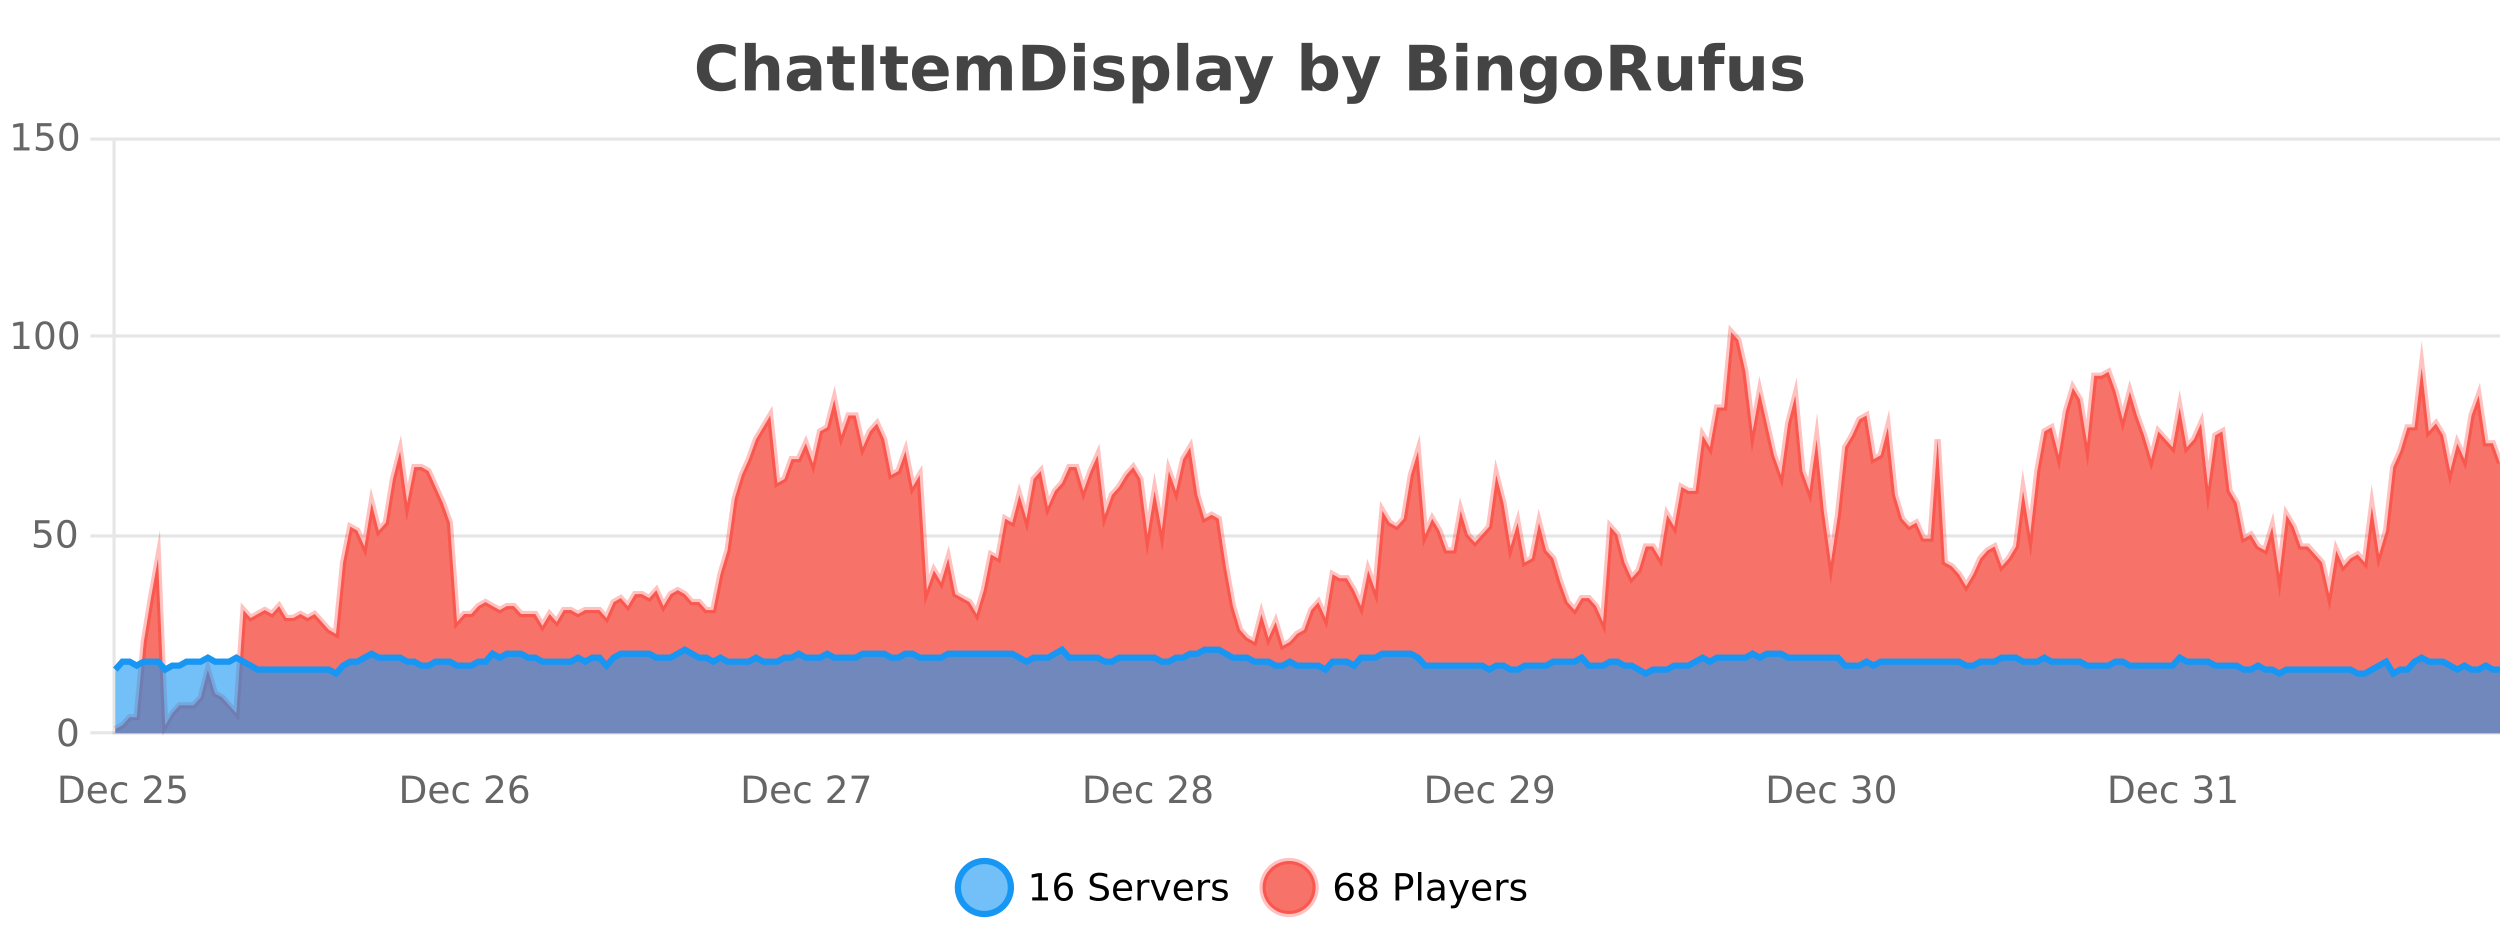 <?xml version="1.0" encoding="UTF-8"?>
<svg xmlns="http://www.w3.org/2000/svg" xmlns:xlink="http://www.w3.org/1999/xlink" width="800pt" height="300pt" viewBox="0 0 800 300" version="1.1">
<defs>
<clipPath id="clip1">
  <path d="M 278 263 L 352 263 L 352 300 L 278 300 Z M 278 263 "/>
</clipPath>
<clipPath id="clip2">
  <path d="M 375 263 L 450 263 L 450 300 L 375 300 Z M 375 263 "/>
</clipPath>
<clipPath id="clip3">
  <path d="M 36.906 106 L 800 106 L 800 234.602 L 36.906 234.602 Z M 36.906 106 "/>
</clipPath>
<clipPath id="clip4">
  <path d="M 35.906 77 L 800 77 L 800 235.602 L 35.906 235.602 Z M 35.906 77 "/>
</clipPath>
<clipPath id="clip5">
  <path d="M 36.906 207 L 800 207 L 800 234.602 L 36.906 234.602 Z M 36.906 207 "/>
</clipPath>
<clipPath id="clip6">
  <path d="M 35.906 179 L 800 179 L 800 235.602 L 35.906 235.602 Z M 35.906 179 "/>
</clipPath>
</defs>
<g id="surface4884646">
<rect x="0" y="0" width="800" height="300" style="fill:rgb(100%,100%,100%);fill-opacity:1;stroke:none;"/>
<path style="fill:none;stroke-width:1;stroke-linecap:butt;stroke-linejoin:miter;stroke:rgb(0%,0%,0%);stroke-opacity:0.098;stroke-miterlimit:10;" d="M 37 234.5 L 800 234.5 "/>
<path style="fill:none;stroke-width:1;stroke-linecap:butt;stroke-linejoin:miter;stroke:rgb(0%,0%,0%);stroke-opacity:0.098;stroke-miterlimit:10;" d="M 28.906 234.5 L 36 234.5 "/>
<path style="fill:none;stroke-width:1;stroke-linecap:butt;stroke-linejoin:miter;stroke:rgb(0%,0%,0%);stroke-opacity:0.098;stroke-miterlimit:10;" d="M 37 171.5 L 800 171.5 "/>
<path style="fill:none;stroke-width:1;stroke-linecap:butt;stroke-linejoin:miter;stroke:rgb(0%,0%,0%);stroke-opacity:0.098;stroke-miterlimit:10;" d="M 28.906 171.5 L 36 171.5 "/>
<path style="fill:none;stroke-width:1;stroke-linecap:butt;stroke-linejoin:miter;stroke:rgb(0%,0%,0%);stroke-opacity:0.098;stroke-miterlimit:10;" d="M 37 107.5 L 800 107.5 "/>
<path style="fill:none;stroke-width:1;stroke-linecap:butt;stroke-linejoin:miter;stroke:rgb(0%,0%,0%);stroke-opacity:0.098;stroke-miterlimit:10;" d="M 28.906 107.5 L 36 107.5 "/>
<path style="fill:none;stroke-width:1;stroke-linecap:butt;stroke-linejoin:miter;stroke:rgb(0%,0%,0%);stroke-opacity:0.098;stroke-miterlimit:10;" d="M 37 44.5 L 800 44.5 "/>
<path style="fill:none;stroke-width:1;stroke-linecap:butt;stroke-linejoin:miter;stroke:rgb(0%,0%,0%);stroke-opacity:0.098;stroke-miterlimit:10;" d="M 28.906 44.5 L 36 44.5 "/>
<path style=" stroke:none;fill-rule:nonzero;fill:rgb(9.02%,58.824%,95.294%);fill-opacity:0.6;" d="M 323.488 284 C 323.488 288.688 319.688 292.484 315.004 292.484 C 310.316 292.484 306.52 288.688 306.52 284 C 306.52 279.312 310.316 275.516 315.004 275.516 C 319.688 275.516 323.488 279.312 323.488 284 Z M 323.488 284 "/>
<g clip-path="url(#clip1)" clip-rule="nonzero">
<path style="fill:none;stroke-width:2;stroke-linecap:butt;stroke-linejoin:miter;stroke:rgb(9.02%,58.824%,95.294%);stroke-opacity:1;stroke-miterlimit:10;" d="M 323.488 284 C 323.488 288.688 319.688 292.484 315.004 292.484 C 310.316 292.484 306.52 288.688 306.52 284 C 306.52 279.312 310.316 275.516 315.004 275.516 C 319.688 275.516 323.488 279.312 323.488 284 Z M 323.488 284 "/>
</g>
<path style=" stroke:none;fill-rule:nonzero;fill:rgb(0%,0%,0%);fill-opacity:1;" d="M 330.305 287.156 L 332.242 287.156 L 332.242 280.484 L 330.133 280.906 L 330.133 279.828 L 332.227 279.406 L 333.414 279.406 L 333.414 287.156 L 335.352 287.156 L 335.352 288.156 L 330.305 288.156 Z M 340.422 283.312 C 339.891 283.312 339.469 283.496 339.156 283.859 C 338.844 284.227 338.688 284.719 338.688 285.344 C 338.688 285.98 338.844 286.48 339.156 286.844 C 339.469 287.211 339.891 287.391 340.422 287.391 C 340.953 287.391 341.367 287.211 341.672 286.844 C 341.984 286.48 342.141 285.98 342.141 285.344 C 342.141 284.719 341.984 284.227 341.672 283.859 C 341.367 283.496 340.953 283.312 340.422 283.312 Z M 342.766 279.594 L 342.766 280.672 C 342.461 280.539 342.16 280.434 341.859 280.359 C 341.555 280.289 341.258 280.25 340.969 280.25 C 340.188 280.25 339.586 280.516 339.172 281.047 C 338.766 281.57 338.531 282.359 338.469 283.422 C 338.695 283.09 338.984 282.836 339.328 282.656 C 339.68 282.469 340.066 282.375 340.484 282.375 C 341.359 282.375 342.051 282.641 342.562 283.172 C 343.07 283.703 343.328 284.43 343.328 285.344 C 343.328 286.25 343.062 286.977 342.531 287.516 C 342 288.059 341.297 288.328 340.422 288.328 C 339.398 288.328 338.625 287.945 338.094 287.172 C 337.562 286.391 337.297 285.266 337.297 283.797 C 337.297 282.414 337.625 281.309 338.281 280.484 C 338.938 279.664 339.816 279.25 340.922 279.25 C 341.211 279.25 341.508 279.281 341.812 279.344 C 342.113 279.398 342.43 279.48 342.766 279.594 Z M 354.324 279.688 L 354.324 280.844 C 353.875 280.637 353.449 280.48 353.043 280.375 C 352.645 280.262 352.266 280.203 351.902 280.203 C 351.254 280.203 350.754 280.328 350.402 280.578 C 350.059 280.828 349.887 281.188 349.887 281.656 C 349.887 282.043 350 282.336 350.23 282.531 C 350.457 282.73 350.902 282.887 351.559 283 L 352.262 283.156 C 353.145 283.324 353.797 283.621 354.215 284.047 C 354.641 284.465 354.855 285.027 354.855 285.734 C 354.855 286.59 354.566 287.234 353.996 287.672 C 353.434 288.109 352.598 288.328 351.496 288.328 C 351.09 288.328 350.652 288.281 350.184 288.188 C 349.715 288.094 349.23 287.953 348.73 287.766 L 348.73 286.547 C 349.207 286.82 349.676 287.023 350.137 287.156 C 350.605 287.293 351.059 287.359 351.496 287.359 C 352.172 287.359 352.691 287.23 353.059 286.969 C 353.434 286.699 353.621 286.32 353.621 285.828 C 353.621 285.402 353.484 285.07 353.215 284.828 C 352.953 284.578 352.52 284.398 351.918 284.281 L 351.199 284.141 C 350.312 283.965 349.672 283.688 349.277 283.312 C 348.891 282.938 348.699 282.418 348.699 281.75 C 348.699 280.969 348.969 280.359 349.512 279.922 C 350.051 279.477 350.801 279.25 351.762 279.25 C 352.176 279.25 352.594 279.289 353.012 279.359 C 353.438 279.434 353.875 279.543 354.324 279.688 Z M 362.27 284.609 L 362.27 285.125 L 357.301 285.125 C 357.352 285.875 357.574 286.445 357.973 286.828 C 358.379 287.215 358.934 287.406 359.645 287.406 C 360.059 287.406 360.461 287.359 360.848 287.266 C 361.242 287.164 361.633 287.008 362.02 286.797 L 362.02 287.828 C 361.621 287.984 361.223 288.105 360.816 288.188 C 360.41 288.281 359.996 288.328 359.582 288.328 C 358.539 288.328 357.711 288.027 357.098 287.422 C 356.48 286.809 356.176 285.98 356.176 284.938 C 356.176 283.867 356.465 283.016 357.051 282.391 C 357.633 281.758 358.414 281.438 359.395 281.438 C 360.277 281.438 360.977 281.727 361.488 282.297 C 362.008 282.859 362.27 283.633 362.27 284.609 Z M 361.191 284.281 C 361.18 283.699 361.012 283.23 360.691 282.875 C 360.367 282.523 359.941 282.344 359.41 282.344 C 358.805 282.344 358.32 282.516 357.957 282.859 C 357.602 283.203 357.398 283.684 357.348 284.297 Z M 367.84 282.594 C 367.715 282.531 367.578 282.484 367.434 282.453 C 367.297 282.414 367.141 282.391 366.965 282.391 C 366.359 282.391 365.891 282.59 365.559 282.984 C 365.234 283.383 365.074 283.953 365.074 284.703 L 365.074 288.156 L 363.996 288.156 L 363.996 281.594 L 365.074 281.594 L 365.074 282.609 C 365.301 282.215 365.598 281.922 365.965 281.734 C 366.328 281.539 366.77 281.438 367.293 281.438 C 367.363 281.438 367.441 281.445 367.527 281.453 C 367.621 281.465 367.719 281.48 367.824 281.5 Z M 368.195 281.594 L 369.336 281.594 L 371.383 287.094 L 373.445 281.594 L 374.586 281.594 L 372.117 288.156 L 370.648 288.156 Z M 381.688 284.609 L 381.688 285.125 L 376.719 285.125 C 376.77 285.875 376.992 286.445 377.391 286.828 C 377.797 287.215 378.352 287.406 379.062 287.406 C 379.477 287.406 379.879 287.359 380.266 287.266 C 380.66 287.164 381.051 287.008 381.438 286.797 L 381.438 287.828 C 381.039 287.984 380.641 288.105 380.234 288.188 C 379.828 288.281 379.414 288.328 379 288.328 C 377.957 288.328 377.129 288.027 376.516 287.422 C 375.898 286.809 375.594 285.98 375.594 284.938 C 375.594 283.867 375.883 283.016 376.469 282.391 C 377.051 281.758 377.832 281.438 378.812 281.438 C 379.695 281.438 380.395 281.727 380.906 282.297 C 381.426 282.859 381.688 283.633 381.688 284.609 Z M 380.609 284.281 C 380.598 283.699 380.43 283.23 380.109 282.875 C 379.785 282.523 379.359 282.344 378.828 282.344 C 378.223 282.344 377.738 282.516 377.375 282.859 C 377.02 283.203 376.816 283.684 376.766 284.297 Z M 387.258 282.594 C 387.133 282.531 386.996 282.484 386.852 282.453 C 386.715 282.414 386.559 282.391 386.383 282.391 C 385.777 282.391 385.309 282.59 384.977 282.984 C 384.652 283.383 384.492 283.953 384.492 284.703 L 384.492 288.156 L 383.414 288.156 L 383.414 281.594 L 384.492 281.594 L 384.492 282.609 C 384.719 282.215 385.016 281.922 385.383 281.734 C 385.746 281.539 386.188 281.438 386.711 281.438 C 386.781 281.438 386.859 281.445 386.945 281.453 C 387.039 281.465 387.137 281.48 387.242 281.5 Z M 392.566 281.781 L 392.566 282.812 C 392.262 282.656 391.945 282.543 391.613 282.469 C 391.289 282.387 390.949 282.344 390.598 282.344 C 390.066 282.344 389.664 282.43 389.395 282.594 C 389.121 282.75 388.988 282.996 388.988 283.328 C 388.988 283.578 389.082 283.777 389.27 283.922 C 389.465 284.059 389.855 284.188 390.441 284.312 L 390.801 284.406 C 391.57 284.562 392.117 284.793 392.441 285.094 C 392.762 285.398 392.926 285.812 392.926 286.344 C 392.926 286.961 392.68 287.445 392.191 287.797 C 391.711 288.152 391.051 288.328 390.207 288.328 C 389.852 288.328 389.48 288.289 389.098 288.219 C 388.723 288.156 388.324 288.059 387.91 287.922 L 387.91 286.797 C 388.305 287.008 388.695 287.164 389.082 287.266 C 389.465 287.371 389.852 287.422 390.238 287.422 C 390.738 287.422 391.121 287.34 391.395 287.172 C 391.676 286.996 391.816 286.746 391.816 286.422 C 391.816 286.133 391.715 285.906 391.52 285.75 C 391.32 285.594 390.887 285.445 390.223 285.297 L 389.848 285.219 C 389.18 285.074 388.695 284.855 388.395 284.562 C 388.102 284.273 387.957 283.875 387.957 283.375 C 387.957 282.75 388.176 282.273 388.613 281.938 C 389.051 281.605 389.668 281.438 390.473 281.438 C 390.867 281.438 391.242 281.469 391.598 281.531 C 391.949 281.586 392.273 281.668 392.566 281.781 Z M 325.004 277.016 "/>
<path style=" stroke:none;fill-rule:nonzero;fill:rgb(96.863%,44.706%,40.784%);fill-opacity:1;" d="M 420.988 284 C 420.988 288.688 417.191 292.484 412.504 292.484 C 407.82 292.484 404.02 288.688 404.02 284 C 404.02 279.312 407.82 275.516 412.504 275.516 C 417.191 275.516 420.988 279.312 420.988 284 Z M 420.988 284 "/>
<g clip-path="url(#clip2)" clip-rule="nonzero">
<path style="fill:none;stroke-width:2;stroke-linecap:butt;stroke-linejoin:miter;stroke:rgb(100%,4.706%,0%);stroke-opacity:0.247;stroke-miterlimit:10;" d="M 420.988 284 C 420.988 288.688 417.191 292.484 412.504 292.484 C 407.82 292.484 404.02 288.688 404.02 284 C 404.02 279.312 407.82 275.516 412.504 275.516 C 417.191 275.516 420.988 279.312 420.988 284 Z M 420.988 284 "/>
</g>
<path style=" stroke:none;fill-rule:nonzero;fill:rgb(0%,0%,0%);fill-opacity:1;" d="M 430.289 283.312 C 429.758 283.312 429.336 283.496 429.023 283.859 C 428.711 284.227 428.555 284.719 428.555 285.344 C 428.555 285.98 428.711 286.48 429.023 286.844 C 429.336 287.211 429.758 287.391 430.289 287.391 C 430.82 287.391 431.234 287.211 431.539 286.844 C 431.852 286.48 432.008 285.98 432.008 285.344 C 432.008 284.719 431.852 284.227 431.539 283.859 C 431.234 283.496 430.82 283.312 430.289 283.312 Z M 432.633 279.594 L 432.633 280.672 C 432.328 280.539 432.027 280.434 431.727 280.359 C 431.422 280.289 431.125 280.25 430.836 280.25 C 430.055 280.25 429.453 280.516 429.039 281.047 C 428.633 281.57 428.398 282.359 428.336 283.422 C 428.562 283.09 428.852 282.836 429.195 282.656 C 429.547 282.469 429.934 282.375 430.352 282.375 C 431.227 282.375 431.918 282.641 432.43 283.172 C 432.938 283.703 433.195 284.43 433.195 285.344 C 433.195 286.25 432.93 286.977 432.398 287.516 C 431.867 288.059 431.164 288.328 430.289 288.328 C 429.266 288.328 428.492 287.945 427.961 287.172 C 427.43 286.391 427.164 285.266 427.164 283.797 C 427.164 282.414 427.492 281.309 428.148 280.484 C 428.805 279.664 429.684 279.25 430.789 279.25 C 431.078 279.25 431.375 279.281 431.68 279.344 C 431.98 279.398 432.297 279.48 432.633 279.594 Z M 437.766 284 C 437.203 284 436.758 284.152 436.438 284.453 C 436.113 284.758 435.953 285.168 435.953 285.688 C 435.953 286.219 436.113 286.637 436.438 286.938 C 436.758 287.242 437.203 287.391 437.766 287.391 C 438.328 287.391 438.77 287.242 439.094 286.938 C 439.414 286.637 439.578 286.219 439.578 285.688 C 439.578 285.168 439.414 284.758 439.094 284.453 C 438.781 284.152 438.336 284 437.766 284 Z M 436.578 283.5 C 436.078 283.375 435.68 283.141 435.391 282.797 C 435.109 282.445 434.969 282.016 434.969 281.516 C 434.969 280.82 435.219 280.266 435.719 279.859 C 436.219 279.453 436.898 279.25 437.766 279.25 C 438.641 279.25 439.32 279.453 439.812 279.859 C 440.312 280.266 440.562 280.82 440.562 281.516 C 440.562 282.016 440.422 282.445 440.141 282.797 C 439.859 283.141 439.461 283.375 438.953 283.5 C 439.523 283.637 439.969 283.898 440.281 284.281 C 440.602 284.668 440.766 285.137 440.766 285.688 C 440.766 286.543 440.504 287.199 439.984 287.656 C 439.473 288.105 438.734 288.328 437.766 288.328 C 436.805 288.328 436.066 288.105 435.547 287.656 C 435.023 287.199 434.766 286.543 434.766 285.688 C 434.766 285.137 434.926 284.668 435.25 284.281 C 435.57 283.898 436.016 283.637 436.578 283.5 Z M 436.156 281.625 C 436.156 282.086 436.297 282.438 436.578 282.688 C 436.859 282.938 437.254 283.062 437.766 283.062 C 438.273 283.062 438.672 282.938 438.953 282.688 C 439.242 282.438 439.391 282.086 439.391 281.625 C 439.391 281.18 439.242 280.828 438.953 280.578 C 438.672 280.32 438.273 280.188 437.766 280.188 C 437.254 280.188 436.859 280.32 436.578 280.578 C 436.297 280.828 436.156 281.18 436.156 281.625 Z M 447.762 280.375 L 447.762 283.672 L 449.246 283.672 C 449.797 283.672 450.223 283.531 450.527 283.25 C 450.828 282.961 450.98 282.547 450.98 282.016 C 450.98 281.496 450.828 281.094 450.527 280.812 C 450.223 280.523 449.797 280.375 449.246 280.375 Z M 446.574 279.406 L 449.246 279.406 C 450.234 279.406 450.98 279.633 451.48 280.078 C 451.98 280.516 452.23 281.164 452.23 282.016 C 452.23 282.883 451.98 283.539 451.48 283.984 C 450.98 284.422 450.234 284.641 449.246 284.641 L 447.762 284.641 L 447.762 288.156 L 446.574 288.156 Z M 453.766 279.031 L 454.844 279.031 L 454.844 288.156 L 453.766 288.156 Z M 460.082 284.859 C 459.215 284.859 458.613 284.961 458.27 285.156 C 457.934 285.355 457.77 285.695 457.77 286.172 C 457.77 286.559 457.895 286.867 458.145 287.094 C 458.402 287.312 458.746 287.422 459.176 287.422 C 459.777 287.422 460.258 287.215 460.613 286.797 C 460.977 286.371 461.16 285.805 461.16 285.094 L 461.16 284.859 Z M 462.238 284.406 L 462.238 288.156 L 461.16 288.156 L 461.16 287.156 C 460.91 287.555 460.602 287.852 460.238 288.047 C 459.871 288.234 459.426 288.328 458.895 288.328 C 458.215 288.328 457.68 288.141 457.285 287.766 C 456.887 287.383 456.691 286.875 456.691 286.25 C 456.691 285.512 456.934 284.953 457.426 284.578 C 457.926 284.203 458.664 284.016 459.645 284.016 L 461.16 284.016 L 461.16 283.906 C 461.16 283.406 460.992 283.023 460.66 282.75 C 460.336 282.48 459.883 282.344 459.301 282.344 C 458.926 282.344 458.555 282.391 458.191 282.484 C 457.836 282.578 457.496 282.715 457.176 282.891 L 457.176 281.891 C 457.57 281.734 457.949 281.621 458.316 281.547 C 458.691 281.477 459.055 281.438 459.41 281.438 C 460.355 281.438 461.066 281.684 461.535 282.172 C 462.004 282.664 462.238 283.406 462.238 284.406 Z M 467.188 288.766 C 466.883 289.547 466.586 290.055 466.297 290.297 C 466.004 290.535 465.617 290.656 465.141 290.656 L 464.281 290.656 L 464.281 289.75 L 464.906 289.75 C 465.207 289.75 465.438 289.676 465.594 289.531 C 465.758 289.395 465.941 289.066 466.141 288.547 L 466.344 288.047 L 463.688 281.594 L 464.828 281.594 L 466.875 286.719 L 468.938 281.594 L 470.078 281.594 Z M 477.18 284.609 L 477.18 285.125 L 472.211 285.125 C 472.262 285.875 472.484 286.445 472.883 286.828 C 473.289 287.215 473.844 287.406 474.555 287.406 C 474.969 287.406 475.371 287.359 475.758 287.266 C 476.152 287.164 476.543 287.008 476.93 286.797 L 476.93 287.828 C 476.531 287.984 476.133 288.105 475.727 288.188 C 475.32 288.281 474.906 288.328 474.492 288.328 C 473.449 288.328 472.621 288.027 472.008 287.422 C 471.391 286.809 471.086 285.98 471.086 284.938 C 471.086 283.867 471.375 283.016 471.961 282.391 C 472.543 281.758 473.324 281.438 474.305 281.438 C 475.188 281.438 475.887 281.727 476.398 282.297 C 476.918 282.859 477.18 283.633 477.18 284.609 Z M 476.102 284.281 C 476.09 283.699 475.922 283.23 475.602 282.875 C 475.277 282.523 474.852 282.344 474.32 282.344 C 473.715 282.344 473.23 282.516 472.867 282.859 C 472.512 283.203 472.309 283.684 472.258 284.297 Z M 482.75 282.594 C 482.625 282.531 482.488 282.484 482.344 282.453 C 482.207 282.414 482.051 282.391 481.875 282.391 C 481.27 282.391 480.801 282.59 480.469 282.984 C 480.145 283.383 479.984 283.953 479.984 284.703 L 479.984 288.156 L 478.906 288.156 L 478.906 281.594 L 479.984 281.594 L 479.984 282.609 C 480.211 282.215 480.508 281.922 480.875 281.734 C 481.238 281.539 481.68 281.438 482.203 281.438 C 482.273 281.438 482.352 281.445 482.438 281.453 C 482.531 281.465 482.629 281.48 482.734 281.5 Z M 488.055 281.781 L 488.055 282.812 C 487.75 282.656 487.434 282.543 487.102 282.469 C 486.777 282.387 486.438 282.344 486.086 282.344 C 485.555 282.344 485.152 282.43 484.883 282.594 C 484.609 282.75 484.477 282.996 484.477 283.328 C 484.477 283.578 484.57 283.777 484.758 283.922 C 484.953 284.059 485.344 284.188 485.93 284.312 L 486.289 284.406 C 487.059 284.562 487.605 284.793 487.93 285.094 C 488.25 285.398 488.414 285.812 488.414 286.344 C 488.414 286.961 488.168 287.445 487.68 287.797 C 487.199 288.152 486.539 288.328 485.695 288.328 C 485.34 288.328 484.969 288.289 484.586 288.219 C 484.211 288.156 483.812 288.059 483.398 287.922 L 483.398 286.797 C 483.793 287.008 484.184 287.164 484.57 287.266 C 484.953 287.371 485.34 287.422 485.727 287.422 C 486.227 287.422 486.609 287.34 486.883 287.172 C 487.164 286.996 487.305 286.746 487.305 286.422 C 487.305 286.133 487.203 285.906 487.008 285.75 C 486.809 285.594 486.375 285.445 485.711 285.297 L 485.336 285.219 C 484.668 285.074 484.184 284.855 483.883 284.562 C 483.59 284.273 483.445 283.875 483.445 283.375 C 483.445 282.75 483.664 282.273 484.102 281.938 C 484.539 281.605 485.156 281.438 485.961 281.438 C 486.355 281.438 486.73 281.469 487.086 281.531 C 487.438 281.586 487.762 281.668 488.055 281.781 Z M 422.504 277.016 "/>
<path style=" stroke:none;fill-rule:nonzero;fill:rgb(26.667%,26.667%,26.667%);fill-opacity:1;" d="M 235.406 28.125 C 234.707 28.48 233.984 28.746 233.234 28.922 C 232.492 29.109 231.711 29.203 230.891 29.203 C 228.461 29.203 226.539 28.527 225.125 27.172 C 223.707 25.809 223 23.965 223 21.641 C 223 19.32 223.707 17.48 225.125 16.125 C 226.539 14.762 228.461 14.078 230.891 14.078 C 231.711 14.078 232.492 14.172 233.234 14.359 C 233.984 14.539 234.707 14.805 235.406 15.156 L 235.406 18.172 C 234.707 17.703 234.02 17.359 233.344 17.141 C 232.664 16.914 231.953 16.797 231.203 16.797 C 229.859 16.797 228.801 17.23 228.031 18.094 C 227.27 18.949 226.891 20.133 226.891 21.641 C 226.891 23.152 227.27 24.34 228.031 25.203 C 228.801 26.059 229.859 26.484 231.203 26.484 C 231.953 26.484 232.664 26.375 233.344 26.156 C 234.02 25.93 234.707 25.578 235.406 25.109 Z M 249.352 22.266 L 249.352 28.922 L 245.836 28.922 L 245.836 23.844 C 245.836 22.887 245.812 22.23 245.773 21.875 C 245.73 21.512 245.656 21.246 245.555 21.078 C 245.418 20.852 245.23 20.672 244.992 20.547 C 244.762 20.422 244.496 20.359 244.195 20.359 C 243.465 20.359 242.891 20.641 242.477 21.203 C 242.059 21.766 241.852 22.547 241.852 23.547 L 241.852 28.922 L 238.367 28.922 L 238.367 13.719 L 241.852 13.719 L 241.852 19.578 C 242.383 18.945 242.945 18.477 243.539 18.172 C 244.133 17.871 244.781 17.719 245.492 17.719 C 246.762 17.719 247.719 18.109 248.367 18.891 C 249.023 19.664 249.352 20.789 249.352 22.266 Z M 257.492 24 C 256.762 24 256.215 24.125 255.852 24.375 C 255.484 24.617 255.305 24.98 255.305 25.469 C 255.305 25.906 255.449 26.25 255.742 26.5 C 256.043 26.75 256.453 26.875 256.977 26.875 C 257.633 26.875 258.184 26.641 258.633 26.172 C 259.09 25.703 259.32 25.117 259.32 24.406 L 259.32 24 Z M 262.836 22.688 L 262.836 28.922 L 259.32 28.922 L 259.32 27.297 C 258.852 27.965 258.32 28.449 257.727 28.75 C 257.141 29.051 256.43 29.203 255.586 29.203 C 254.461 29.203 253.543 28.875 252.836 28.219 C 252.125 27.555 251.773 26.695 251.773 25.641 C 251.773 24.359 252.211 23.422 253.086 22.828 C 253.969 22.227 255.359 21.922 257.258 21.922 L 259.32 21.922 L 259.32 21.641 C 259.32 21.09 259.102 20.688 258.664 20.438 C 258.227 20.18 257.543 20.047 256.617 20.047 C 255.867 20.047 255.168 20.125 254.523 20.281 C 253.875 20.43 253.277 20.648 252.727 20.938 L 252.727 18.281 C 253.477 18.094 254.227 17.953 254.977 17.859 C 255.734 17.766 256.496 17.719 257.258 17.719 C 259.227 17.719 260.648 18.109 261.523 18.891 C 262.398 19.664 262.836 20.93 262.836 22.688 Z M 269.914 14.875 L 269.914 17.984 L 273.523 17.984 L 273.523 20.484 L 269.914 20.484 L 269.914 25.125 C 269.914 25.637 270.012 25.98 270.211 26.156 C 270.418 26.336 270.82 26.422 271.414 26.422 L 273.211 26.422 L 273.211 28.922 L 270.211 28.922 C 268.836 28.922 267.855 28.637 267.273 28.062 C 266.699 27.48 266.414 26.5 266.414 25.125 L 266.414 20.484 L 264.68 20.484 L 264.68 17.984 L 266.414 17.984 L 266.414 14.875 Z M 275.816 14.344 L 279.566 14.344 L 279.566 28.922 L 275.816 28.922 Z M 286.914 14.875 L 286.914 17.984 L 290.523 17.984 L 290.523 20.484 L 286.914 20.484 L 286.914 25.125 C 286.914 25.637 287.012 25.98 287.211 26.156 C 287.418 26.336 287.82 26.422 288.414 26.422 L 290.211 26.422 L 290.211 28.922 L 287.211 28.922 C 285.836 28.922 284.855 28.637 284.273 28.062 C 283.699 27.48 283.414 26.5 283.414 25.125 L 283.414 20.484 L 281.68 20.484 L 281.68 17.984 L 283.414 17.984 L 283.414 14.875 Z M 303.57 23.422 L 303.57 24.422 L 295.398 24.422 C 295.48 25.246 295.777 25.859 296.289 26.266 C 296.797 26.672 297.508 26.875 298.414 26.875 C 299.152 26.875 299.906 26.766 300.68 26.547 C 301.449 26.328 302.242 26 303.055 25.562 L 303.055 28.25 C 302.23 28.562 301.402 28.797 300.57 28.953 C 299.746 29.117 298.922 29.203 298.102 29.203 C 296.121 29.203 294.578 28.703 293.477 27.703 C 292.383 26.695 291.836 25.281 291.836 23.469 C 291.836 21.68 292.371 20.273 293.445 19.25 C 294.527 18.23 296.012 17.719 297.898 17.719 C 299.617 17.719 300.992 18.242 302.023 19.281 C 303.055 20.312 303.57 21.695 303.57 23.422 Z M 299.977 22.266 C 299.977 21.602 299.781 21.062 299.398 20.656 C 299.012 20.25 298.508 20.047 297.883 20.047 C 297.203 20.047 296.652 20.242 296.227 20.625 C 295.809 21 295.547 21.547 295.445 22.266 Z M 316.352 19.797 C 316.797 19.121 317.324 18.605 317.93 18.25 C 318.543 17.898 319.215 17.719 319.945 17.719 C 321.195 17.719 322.148 18.109 322.805 18.891 C 323.469 19.664 323.805 20.789 323.805 22.266 L 323.805 28.922 L 320.289 28.922 L 320.289 23.219 C 320.289 23.137 320.289 23.047 320.289 22.953 C 320.297 22.859 320.305 22.73 320.305 22.562 C 320.305 21.793 320.188 21.234 319.961 20.891 C 319.73 20.539 319.359 20.359 318.852 20.359 C 318.195 20.359 317.684 20.637 317.32 21.188 C 316.953 21.73 316.766 22.516 316.758 23.547 L 316.758 28.922 L 313.242 28.922 L 313.242 23.219 C 313.242 22.012 313.137 21.234 312.93 20.891 C 312.719 20.539 312.352 20.359 311.82 20.359 C 311.141 20.359 310.621 20.637 310.258 21.188 C 309.891 21.73 309.711 22.516 309.711 23.547 L 309.711 28.922 L 306.195 28.922 L 306.195 17.984 L 309.711 17.984 L 309.711 19.578 C 310.148 18.965 310.641 18.5 311.195 18.188 C 311.746 17.875 312.359 17.719 313.039 17.719 C 313.789 17.719 314.453 17.902 315.039 18.266 C 315.621 18.633 316.059 19.141 316.352 19.797 Z M 330.973 17.188 L 330.973 26.078 L 332.316 26.078 C 333.855 26.078 335.035 25.699 335.848 24.938 C 336.66 24.18 337.066 23.07 337.066 21.609 C 337.066 20.172 336.66 19.078 335.848 18.328 C 335.043 17.57 333.867 17.188 332.316 17.188 Z M 327.223 14.344 L 331.176 14.344 C 333.395 14.344 335.043 14.5 336.129 14.812 C 337.211 15.125 338.137 15.664 338.91 16.422 C 339.598 17.078 340.105 17.84 340.441 18.703 C 340.773 19.559 340.941 20.527 340.941 21.609 C 340.941 22.715 340.773 23.699 340.441 24.562 C 340.105 25.43 339.598 26.188 338.91 26.844 C 338.129 27.594 337.191 28.133 336.098 28.453 C 335.004 28.766 333.363 28.922 331.176 28.922 L 327.223 28.922 Z M 343.668 17.984 L 347.152 17.984 L 347.152 28.922 L 343.668 28.922 Z M 343.668 13.719 L 347.152 13.719 L 347.152 16.578 L 343.668 16.578 Z M 359.055 18.328 L 359.055 20.984 C 358.312 20.672 357.594 20.438 356.898 20.281 C 356.199 20.125 355.539 20.047 354.914 20.047 C 354.258 20.047 353.766 20.133 353.445 20.297 C 353.121 20.465 352.961 20.719 352.961 21.062 C 352.961 21.344 353.078 21.559 353.32 21.703 C 353.57 21.852 354.008 21.961 354.633 22.031 L 355.258 22.125 C 357.047 22.355 358.25 22.73 358.867 23.25 C 359.48 23.773 359.789 24.59 359.789 25.703 C 359.789 26.871 359.355 27.746 358.492 28.328 C 357.637 28.914 356.359 29.203 354.664 29.203 C 353.934 29.203 353.184 29.145 352.414 29.031 C 351.641 28.918 350.852 28.746 350.039 28.516 L 350.039 25.859 C 350.734 26.203 351.449 26.461 352.18 26.625 C 352.906 26.793 353.652 26.875 354.414 26.875 C 355.102 26.875 355.617 26.781 355.961 26.594 C 356.305 26.406 356.477 26.125 356.477 25.75 C 356.477 25.438 356.355 25.211 356.117 25.062 C 355.875 24.906 355.402 24.789 354.695 24.703 L 354.086 24.625 C 352.523 24.43 351.43 24.07 350.805 23.547 C 350.18 23.016 349.867 22.215 349.867 21.141 C 349.867 19.984 350.262 19.125 351.055 18.562 C 351.855 18 353.074 17.719 354.711 17.719 C 355.355 17.719 356.031 17.773 356.742 17.875 C 357.449 17.969 358.219 18.121 359.055 18.328 Z M 365.914 27.344 L 365.914 33.078 L 362.43 33.078 L 362.43 17.984 L 365.914 17.984 L 365.914 19.578 C 366.402 18.945 366.938 18.477 367.523 18.172 C 368.105 17.871 368.777 17.719 369.539 17.719 C 370.891 17.719 372 18.258 372.867 19.328 C 373.73 20.402 374.164 21.781 374.164 23.469 C 374.164 25.148 373.73 26.523 372.867 27.594 C 372 28.668 370.891 29.203 369.539 29.203 C 368.777 29.203 368.105 29.051 367.523 28.75 C 366.938 28.449 366.402 27.98 365.914 27.344 Z M 368.242 20.266 C 367.492 20.266 366.914 20.543 366.508 21.094 C 366.109 21.637 365.914 22.43 365.914 23.469 C 365.914 24.5 366.109 25.293 366.508 25.844 C 366.914 26.398 367.492 26.672 368.242 26.672 C 368.992 26.672 369.562 26.402 369.961 25.859 C 370.355 25.309 370.555 24.512 370.555 23.469 C 370.555 22.43 370.355 21.637 369.961 21.094 C 369.562 20.543 368.992 20.266 368.242 20.266 Z M 376.742 13.719 L 380.227 13.719 L 380.227 28.922 L 376.742 28.922 Z M 388.492 24 C 387.762 24 387.215 24.125 386.852 24.375 C 386.484 24.617 386.305 24.98 386.305 25.469 C 386.305 25.906 386.449 26.25 386.742 26.5 C 387.043 26.75 387.453 26.875 387.977 26.875 C 388.633 26.875 389.184 26.641 389.633 26.172 C 390.09 25.703 390.32 25.117 390.32 24.406 L 390.32 24 Z M 393.836 22.688 L 393.836 28.922 L 390.32 28.922 L 390.32 27.297 C 389.852 27.965 389.32 28.449 388.727 28.75 C 388.141 29.051 387.43 29.203 386.586 29.203 C 385.461 29.203 384.543 28.875 383.836 28.219 C 383.125 27.555 382.773 26.695 382.773 25.641 C 382.773 24.359 383.211 23.422 384.086 22.828 C 384.969 22.227 386.359 21.922 388.258 21.922 L 390.32 21.922 L 390.32 21.641 C 390.32 21.09 390.102 20.688 389.664 20.438 C 389.227 20.18 388.543 20.047 387.617 20.047 C 386.867 20.047 386.168 20.125 385.523 20.281 C 384.875 20.43 384.277 20.648 383.727 20.938 L 383.727 18.281 C 384.477 18.094 385.227 17.953 385.977 17.859 C 386.734 17.766 387.496 17.719 388.258 17.719 C 390.227 17.719 391.648 18.109 392.523 18.891 C 393.398 19.664 393.836 20.93 393.836 22.688 Z M 395.043 17.984 L 398.527 17.984 L 401.48 25.406 L 403.98 17.984 L 407.465 17.984 L 402.871 29.953 C 402.41 31.172 401.871 32.02 401.246 32.5 C 400.629 32.988 399.824 33.234 398.824 33.234 L 396.793 33.234 L 396.793 30.938 L 397.887 30.938 C 398.48 30.938 398.91 30.844 399.184 30.656 C 399.453 30.469 399.66 30.129 399.809 29.641 L 399.918 29.344 Z M 422.293 26.672 C 423.043 26.672 423.613 26.402 424.012 25.859 C 424.406 25.309 424.605 24.512 424.605 23.469 C 424.605 22.43 424.406 21.637 424.012 21.094 C 423.613 20.543 423.043 20.266 422.293 20.266 C 421.543 20.266 420.965 20.543 420.559 21.094 C 420.16 21.637 419.965 22.43 419.965 23.469 C 419.965 24.5 420.16 25.293 420.559 25.844 C 420.965 26.398 421.543 26.672 422.293 26.672 Z M 419.965 19.578 C 420.453 18.945 420.988 18.477 421.574 18.172 C 422.156 17.871 422.828 17.719 423.59 17.719 C 424.941 17.719 426.051 18.258 426.918 19.328 C 427.781 20.402 428.215 21.781 428.215 23.469 C 428.215 25.148 427.781 26.523 426.918 27.594 C 426.051 28.668 424.941 29.203 423.59 29.203 C 422.828 29.203 422.156 29.051 421.574 28.75 C 420.988 28.449 420.453 27.98 419.965 27.344 L 419.965 28.922 L 416.48 28.922 L 416.48 13.719 L 419.965 13.719 Z M 429.359 17.984 L 432.844 17.984 L 435.797 25.406 L 438.297 17.984 L 441.781 17.984 L 437.188 29.953 C 436.727 31.172 436.188 32.02 435.562 32.5 C 434.945 32.988 434.141 33.234 433.141 33.234 L 431.109 33.234 L 431.109 30.938 L 432.203 30.938 C 432.797 30.938 433.227 30.844 433.5 30.656 C 433.77 30.469 433.977 30.129 434.125 29.641 L 434.234 29.344 Z M 456.781 19.984 C 457.375 19.984 457.82 19.855 458.125 19.594 C 458.438 19.336 458.594 18.949 458.594 18.438 C 458.594 17.938 458.438 17.559 458.125 17.297 C 457.82 17.039 457.375 16.906 456.781 16.906 L 454.703 16.906 L 454.703 19.984 Z M 456.906 26.359 C 457.664 26.359 458.234 26.203 458.609 25.891 C 458.992 25.57 459.188 25.086 459.188 24.438 C 459.188 23.805 459 23.328 458.625 23.016 C 458.25 22.703 457.676 22.547 456.906 22.547 L 454.703 22.547 L 454.703 26.359 Z M 460.406 21.125 C 461.219 21.355 461.844 21.789 462.281 22.422 C 462.727 23.047 462.953 23.82 462.953 24.734 C 462.953 26.141 462.473 27.195 461.516 27.891 C 460.566 28.578 459.125 28.922 457.188 28.922 L 450.953 28.922 L 450.953 14.344 L 456.594 14.344 C 458.613 14.344 460.078 14.652 460.984 15.266 C 461.898 15.871 462.359 16.852 462.359 18.203 C 462.359 18.914 462.191 19.516 461.859 20.016 C 461.523 20.508 461.039 20.875 460.406 21.125 Z M 466.039 17.984 L 469.523 17.984 L 469.523 28.922 L 466.039 28.922 Z M 466.039 13.719 L 469.523 13.719 L 469.523 16.578 L 466.039 16.578 Z M 483.883 22.266 L 483.883 28.922 L 480.367 28.922 L 480.367 23.828 C 480.367 22.883 480.344 22.23 480.305 21.875 C 480.262 21.512 480.188 21.246 480.086 21.078 C 479.949 20.852 479.762 20.672 479.523 20.547 C 479.293 20.422 479.027 20.359 478.727 20.359 C 477.996 20.359 477.422 20.641 477.008 21.203 C 476.59 21.766 476.383 22.547 476.383 23.547 L 476.383 28.922 L 472.898 28.922 L 472.898 17.984 L 476.383 17.984 L 476.383 19.578 C 476.914 18.945 477.477 18.477 478.07 18.172 C 478.664 17.871 479.312 17.719 480.023 17.719 C 481.293 17.719 482.25 18.109 482.898 18.891 C 483.555 19.664 483.883 20.789 483.883 22.266 Z M 494.57 27.062 C 494.09 27.699 493.559 28.168 492.977 28.469 C 492.391 28.773 491.719 28.922 490.961 28.922 C 489.625 28.922 488.523 28.398 487.648 27.344 C 486.781 26.293 486.352 24.953 486.352 23.328 C 486.352 21.695 486.781 20.355 487.648 19.312 C 488.523 18.262 489.625 17.734 490.961 17.734 C 491.719 17.734 492.391 17.887 492.977 18.188 C 493.559 18.492 494.09 18.965 494.57 19.609 L 494.57 17.984 L 498.086 17.984 L 498.086 27.812 C 498.086 29.57 497.527 30.914 496.414 31.844 C 495.309 32.77 493.699 33.234 491.586 33.234 C 490.906 33.234 490.246 33.18 489.602 33.078 C 488.965 32.973 488.324 32.816 487.68 32.609 L 487.68 29.875 C 488.293 30.227 488.891 30.488 489.477 30.656 C 490.059 30.832 490.648 30.922 491.242 30.922 C 492.387 30.922 493.227 30.672 493.758 30.172 C 494.297 29.672 494.57 28.887 494.57 27.812 Z M 492.258 20.266 C 491.539 20.266 490.977 20.531 490.57 21.062 C 490.164 21.594 489.961 22.352 489.961 23.328 C 489.961 24.328 490.152 25.09 490.539 25.609 C 490.934 26.121 491.508 26.375 492.258 26.375 C 492.984 26.375 493.555 26.109 493.961 25.578 C 494.367 25.047 494.57 24.297 494.57 23.328 C 494.57 22.352 494.367 21.594 493.961 21.062 C 493.555 20.531 492.984 20.266 492.258 20.266 Z M 506.656 20.219 C 505.875 20.219 505.281 20.5 504.875 21.062 C 504.469 21.617 504.266 22.418 504.266 23.469 C 504.266 24.512 504.469 25.312 504.875 25.875 C 505.281 26.43 505.875 26.703 506.656 26.703 C 507.414 26.703 507.992 26.43 508.391 25.875 C 508.797 25.312 509 24.512 509 23.469 C 509 22.418 508.797 21.617 508.391 21.062 C 507.992 20.5 507.414 20.219 506.656 20.219 Z M 506.656 17.719 C 508.531 17.719 509.992 18.23 511.047 19.25 C 512.109 20.262 512.641 21.668 512.641 23.469 C 512.641 25.262 512.109 26.668 511.047 27.688 C 509.992 28.699 508.531 29.203 506.656 29.203 C 504.758 29.203 503.281 28.699 502.219 27.688 C 501.156 26.668 500.625 25.262 500.625 23.469 C 500.625 21.668 501.156 20.262 502.219 19.25 C 503.281 18.23 504.758 17.719 506.656 17.719 Z M 520.676 20.812 C 521.465 20.812 522.035 20.668 522.379 20.375 C 522.723 20.074 522.895 19.59 522.895 18.922 C 522.895 18.258 522.723 17.781 522.379 17.5 C 522.035 17.211 521.465 17.062 520.676 17.062 L 519.098 17.062 L 519.098 20.812 Z M 519.098 23.406 L 519.098 28.922 L 515.348 28.922 L 515.348 14.344 L 521.082 14.344 C 522.996 14.344 524.402 14.668 525.301 15.312 C 526.195 15.961 526.645 16.977 526.645 18.359 C 526.645 19.328 526.41 20.125 525.941 20.75 C 525.48 21.367 524.785 21.82 523.848 22.109 C 524.355 22.227 524.816 22.492 525.223 22.906 C 525.629 23.312 526.039 23.938 526.457 24.781 L 528.504 28.922 L 524.504 28.922 L 522.723 25.297 C 522.367 24.57 522.004 24.074 521.629 23.812 C 521.262 23.543 520.773 23.406 520.16 23.406 Z M 530.469 24.656 L 530.469 17.984 L 533.984 17.984 L 533.984 19.078 C 533.984 19.672 533.977 20.418 533.969 21.312 C 533.969 22.211 533.969 22.805 533.969 23.094 C 533.969 23.98 533.988 24.617 534.031 25 C 534.082 25.387 534.16 25.668 534.266 25.844 C 534.41 26.074 534.598 26.25 534.828 26.375 C 535.055 26.5 535.32 26.562 535.625 26.562 C 536.352 26.562 536.926 26.281 537.344 25.719 C 537.758 25.156 537.969 24.383 537.969 23.391 L 537.969 17.984 L 541.469 17.984 L 541.469 28.922 L 537.969 28.922 L 537.969 27.344 C 537.438 27.98 536.875 28.449 536.281 28.75 C 535.695 29.051 535.051 29.203 534.344 29.203 C 533.082 29.203 532.117 28.82 531.453 28.047 C 530.797 27.266 530.469 26.137 530.469 24.656 Z M 552.016 13.719 L 552.016 16.016 L 550.078 16.016 C 549.586 16.016 549.242 16.109 549.047 16.297 C 548.848 16.477 548.75 16.781 548.75 17.219 L 548.75 17.984 L 551.75 17.984 L 551.75 20.484 L 548.75 20.484 L 548.75 28.922 L 545.266 28.922 L 545.266 20.484 L 543.516 20.484 L 543.516 17.984 L 545.266 17.984 L 545.266 17.219 C 545.266 16.031 545.594 15.152 546.25 14.578 C 546.914 14.008 547.945 13.719 549.344 13.719 Z M 553.406 24.656 L 553.406 17.984 L 556.922 17.984 L 556.922 19.078 C 556.922 19.672 556.914 20.418 556.906 21.312 C 556.906 22.211 556.906 22.805 556.906 23.094 C 556.906 23.98 556.926 24.617 556.969 25 C 557.02 25.387 557.098 25.668 557.203 25.844 C 557.348 26.074 557.535 26.25 557.766 26.375 C 557.992 26.5 558.258 26.562 558.562 26.562 C 559.289 26.562 559.863 26.281 560.281 25.719 C 560.695 25.156 560.906 24.383 560.906 23.391 L 560.906 17.984 L 564.406 17.984 L 564.406 28.922 L 560.906 28.922 L 560.906 27.344 C 560.375 27.98 559.812 28.449 559.219 28.75 C 558.633 29.051 557.988 29.203 557.281 29.203 C 556.02 29.203 555.055 28.82 554.391 28.047 C 553.734 27.266 553.406 26.137 553.406 24.656 Z M 576.301 18.328 L 576.301 20.984 C 575.559 20.672 574.84 20.438 574.145 20.281 C 573.445 20.125 572.785 20.047 572.16 20.047 C 571.504 20.047 571.012 20.133 570.691 20.297 C 570.367 20.465 570.207 20.719 570.207 21.062 C 570.207 21.344 570.324 21.559 570.566 21.703 C 570.816 21.852 571.254 21.961 571.879 22.031 L 572.504 22.125 C 574.293 22.355 575.496 22.73 576.113 23.25 C 576.727 23.773 577.035 24.59 577.035 25.703 C 577.035 26.871 576.602 27.746 575.738 28.328 C 574.883 28.914 573.605 29.203 571.91 29.203 C 571.18 29.203 570.43 29.145 569.66 29.031 C 568.887 28.918 568.098 28.746 567.285 28.516 L 567.285 25.859 C 567.98 26.203 568.695 26.461 569.426 26.625 C 570.152 26.793 570.898 26.875 571.66 26.875 C 572.348 26.875 572.863 26.781 573.207 26.594 C 573.551 26.406 573.723 26.125 573.723 25.75 C 573.723 25.438 573.602 25.211 573.363 25.062 C 573.121 24.906 572.648 24.789 571.941 24.703 L 571.332 24.625 C 569.77 24.43 568.676 24.07 568.051 23.547 C 567.426 23.016 567.113 22.215 567.113 21.141 C 567.113 19.984 567.508 19.125 568.301 18.562 C 569.102 18 570.32 17.719 571.957 17.719 C 572.602 17.719 573.277 17.773 573.988 17.875 C 574.695 17.969 575.465 18.121 576.301 18.328 Z M 222 10.359 "/>
<path style="fill:none;stroke-width:1;stroke-linecap:butt;stroke-linejoin:miter;stroke:rgb(0%,0%,0%);stroke-opacity:0.098;stroke-miterlimit:10;" d="M 36 234.5 L 801 234.5 "/>
<path style=" stroke:none;fill-rule:nonzero;fill:rgb(40%,40%,40%);fill-opacity:1;" d="M 20.543 249.172 L 20.543 255.984 L 21.98 255.984 C 23.188 255.984 24.066 255.715 24.621 255.172 C 25.184 254.621 25.465 253.75 25.465 252.562 C 25.465 251.398 25.184 250.543 24.621 250 C 24.066 249.449 23.188 249.172 21.98 249.172 Z M 19.355 248.203 L 21.793 248.203 C 23.488 248.203 24.734 248.559 25.527 249.266 C 26.316 249.965 26.715 251.062 26.715 252.562 C 26.715 254.074 26.312 255.184 25.512 255.891 C 24.719 256.602 23.48 256.953 21.793 256.953 L 19.355 256.953 Z M 34.172 253.406 L 34.172 253.922 L 29.203 253.922 C 29.254 254.672 29.477 255.242 29.875 255.625 C 30.281 256.012 30.836 256.203 31.547 256.203 C 31.961 256.203 32.363 256.156 32.75 256.062 C 33.145 255.961 33.535 255.805 33.922 255.594 L 33.922 256.625 C 33.523 256.781 33.125 256.902 32.719 256.984 C 32.312 257.078 31.898 257.125 31.484 257.125 C 30.441 257.125 29.613 256.824 29 256.219 C 28.383 255.605 28.078 254.777 28.078 253.734 C 28.078 252.664 28.367 251.812 28.953 251.188 C 29.535 250.555 30.316 250.234 31.297 250.234 C 32.18 250.234 32.879 250.523 33.391 251.094 C 33.91 251.656 34.172 252.43 34.172 253.406 Z M 33.094 253.078 C 33.082 252.496 32.914 252.027 32.594 251.672 C 32.27 251.32 31.844 251.141 31.312 251.141 C 30.707 251.141 30.223 251.312 29.859 251.656 C 29.504 252 29.301 252.48 29.25 253.094 Z M 40.664 250.641 L 40.664 251.656 C 40.352 251.48 40.043 251.352 39.742 251.266 C 39.438 251.184 39.133 251.141 38.82 251.141 C 38.109 251.141 37.562 251.367 37.18 251.812 C 36.793 252.25 36.602 252.871 36.602 253.672 C 36.602 254.477 36.793 255.102 37.18 255.547 C 37.562 255.984 38.109 256.203 38.82 256.203 C 39.133 256.203 39.438 256.164 39.742 256.078 C 40.043 255.996 40.352 255.871 40.664 255.703 L 40.664 256.703 C 40.359 256.84 40.047 256.945 39.727 257.016 C 39.402 257.086 39.059 257.125 38.695 257.125 C 37.703 257.125 36.918 256.82 36.336 256.203 C 35.75 255.578 35.461 254.734 35.461 253.672 C 35.461 252.609 35.75 251.773 36.336 251.156 C 36.93 250.543 37.742 250.234 38.773 250.234 C 39.094 250.234 39.414 250.273 39.727 250.344 C 40.047 250.406 40.359 250.508 40.664 250.641 Z M 47.516 255.953 L 51.656 255.953 L 51.656 256.953 L 46.094 256.953 L 46.094 255.953 C 46.539 255.496 47.148 254.875 47.922 254.094 C 48.703 253.305 49.191 252.793 49.391 252.562 C 49.773 252.148 50.039 251.793 50.188 251.5 C 50.344 251.199 50.422 250.906 50.422 250.625 C 50.422 250.156 50.254 249.777 49.922 249.484 C 49.598 249.195 49.176 249.047 48.656 249.047 C 48.281 249.047 47.883 249.109 47.469 249.234 C 47.062 249.359 46.625 249.559 46.156 249.828 L 46.156 248.625 C 46.633 248.438 47.078 248.297 47.484 248.203 C 47.898 248.102 48.281 248.047 48.625 248.047 C 49.531 248.047 50.254 248.277 50.797 248.734 C 51.336 249.184 51.609 249.789 51.609 250.547 C 51.609 250.902 51.539 251.242 51.406 251.562 C 51.27 251.887 51.023 252.266 50.672 252.703 C 50.566 252.82 50.254 253.148 49.734 253.688 C 49.211 254.23 48.473 254.984 47.516 255.953 Z M 54.148 248.203 L 58.789 248.203 L 58.789 249.203 L 55.227 249.203 L 55.227 251.344 C 55.402 251.281 55.574 251.242 55.742 251.219 C 55.918 251.188 56.09 251.172 56.258 251.172 C 57.234 251.172 58.012 251.445 58.586 251.984 C 59.156 252.516 59.445 253.234 59.445 254.141 C 59.445 255.09 59.148 255.824 58.555 256.344 C 57.969 256.867 57.148 257.125 56.086 257.125 C 55.711 257.125 55.328 257.094 54.945 257.031 C 54.57 256.969 54.18 256.875 53.773 256.75 L 53.773 255.562 C 54.125 255.75 54.492 255.891 54.867 255.984 C 55.242 256.078 55.637 256.125 56.055 256.125 C 56.73 256.125 57.266 255.949 57.664 255.594 C 58.059 255.242 58.258 254.758 58.258 254.141 C 58.258 253.539 58.059 253.059 57.664 252.703 C 57.266 252.352 56.73 252.172 56.055 252.172 C 55.742 252.172 55.422 252.211 55.102 252.281 C 54.789 252.344 54.469 252.449 54.148 252.594 Z M 18.184 245.816 "/>
<path style=" stroke:none;fill-rule:nonzero;fill:rgb(40%,40%,40%);fill-opacity:1;" d="M 129.879 249.172 L 129.879 255.984 L 131.316 255.984 C 132.523 255.984 133.402 255.715 133.957 255.172 C 134.52 254.621 134.801 253.75 134.801 252.562 C 134.801 251.398 134.52 250.543 133.957 250 C 133.402 249.449 132.523 249.172 131.316 249.172 Z M 128.691 248.203 L 131.129 248.203 C 132.824 248.203 134.07 248.559 134.863 249.266 C 135.652 249.965 136.051 251.062 136.051 252.562 C 136.051 254.074 135.648 255.184 134.848 255.891 C 134.055 256.602 132.816 256.953 131.129 256.953 L 128.691 256.953 Z M 143.508 253.406 L 143.508 253.922 L 138.539 253.922 C 138.59 254.672 138.812 255.242 139.211 255.625 C 139.617 256.012 140.172 256.203 140.883 256.203 C 141.297 256.203 141.699 256.156 142.086 256.062 C 142.48 255.961 142.871 255.805 143.258 255.594 L 143.258 256.625 C 142.859 256.781 142.461 256.902 142.055 256.984 C 141.648 257.078 141.234 257.125 140.82 257.125 C 139.777 257.125 138.949 256.824 138.336 256.219 C 137.719 255.605 137.414 254.777 137.414 253.734 C 137.414 252.664 137.703 251.812 138.289 251.188 C 138.871 250.555 139.652 250.234 140.633 250.234 C 141.516 250.234 142.215 250.523 142.727 251.094 C 143.246 251.656 143.508 252.43 143.508 253.406 Z M 142.43 253.078 C 142.418 252.496 142.25 252.027 141.93 251.672 C 141.605 251.32 141.18 251.141 140.648 251.141 C 140.043 251.141 139.559 251.312 139.195 251.656 C 138.84 252 138.637 252.48 138.586 253.094 Z M 150 250.641 L 150 251.656 C 149.688 251.48 149.379 251.352 149.078 251.266 C 148.773 251.184 148.469 251.141 148.156 251.141 C 147.445 251.141 146.898 251.367 146.516 251.812 C 146.129 252.25 145.938 252.871 145.938 253.672 C 145.938 254.477 146.129 255.102 146.516 255.547 C 146.898 255.984 147.445 256.203 148.156 256.203 C 148.469 256.203 148.773 256.164 149.078 256.078 C 149.379 255.996 149.688 255.871 150 255.703 L 150 256.703 C 149.695 256.84 149.383 256.945 149.062 257.016 C 148.738 257.086 148.395 257.125 148.031 257.125 C 147.039 257.125 146.254 256.82 145.672 256.203 C 145.086 255.578 144.797 254.734 144.797 253.672 C 144.797 252.609 145.086 251.773 145.672 251.156 C 146.266 250.543 147.078 250.234 148.109 250.234 C 148.43 250.234 148.75 250.273 149.062 250.344 C 149.383 250.406 149.695 250.508 150 250.641 Z M 156.852 255.953 L 160.992 255.953 L 160.992 256.953 L 155.43 256.953 L 155.43 255.953 C 155.875 255.496 156.484 254.875 157.258 254.094 C 158.039 253.305 158.527 252.793 158.727 252.562 C 159.109 252.148 159.375 251.793 159.523 251.5 C 159.68 251.199 159.758 250.906 159.758 250.625 C 159.758 250.156 159.59 249.777 159.258 249.484 C 158.934 249.195 158.512 249.047 157.992 249.047 C 157.617 249.047 157.219 249.109 156.805 249.234 C 156.398 249.359 155.961 249.559 155.492 249.828 L 155.492 248.625 C 155.969 248.438 156.414 248.297 156.82 248.203 C 157.234 248.102 157.617 248.047 157.961 248.047 C 158.867 248.047 159.59 248.277 160.133 248.734 C 160.672 249.184 160.945 249.789 160.945 250.547 C 160.945 250.902 160.875 251.242 160.742 251.562 C 160.605 251.887 160.359 252.266 160.008 252.703 C 159.902 252.82 159.59 253.148 159.07 253.688 C 158.547 254.23 157.809 254.984 156.852 255.953 Z M 166.156 252.109 C 165.625 252.109 165.203 252.293 164.891 252.656 C 164.578 253.023 164.422 253.516 164.422 254.141 C 164.422 254.777 164.578 255.277 164.891 255.641 C 165.203 256.008 165.625 256.188 166.156 256.188 C 166.688 256.188 167.102 256.008 167.406 255.641 C 167.719 255.277 167.875 254.777 167.875 254.141 C 167.875 253.516 167.719 253.023 167.406 252.656 C 167.102 252.293 166.688 252.109 166.156 252.109 Z M 168.5 248.391 L 168.5 249.469 C 168.195 249.336 167.895 249.23 167.594 249.156 C 167.289 249.086 166.992 249.047 166.703 249.047 C 165.922 249.047 165.32 249.312 164.906 249.844 C 164.5 250.367 164.266 251.156 164.203 252.219 C 164.43 251.887 164.719 251.633 165.062 251.453 C 165.414 251.266 165.801 251.172 166.219 251.172 C 167.094 251.172 167.785 251.438 168.297 251.969 C 168.805 252.5 169.062 253.227 169.062 254.141 C 169.062 255.047 168.797 255.773 168.266 256.312 C 167.734 256.855 167.031 257.125 166.156 257.125 C 165.133 257.125 164.359 256.742 163.828 255.969 C 163.297 255.188 163.031 254.062 163.031 252.594 C 163.031 251.211 163.359 250.105 164.016 249.281 C 164.672 248.461 165.551 248.047 166.656 248.047 C 166.945 248.047 167.242 248.078 167.547 248.141 C 167.848 248.195 168.164 248.277 168.5 248.391 Z M 127.52 245.816 "/>
<path style=" stroke:none;fill-rule:nonzero;fill:rgb(40%,40%,40%);fill-opacity:1;" d="M 239.219 249.172 L 239.219 255.984 L 240.656 255.984 C 241.863 255.984 242.742 255.715 243.297 255.172 C 243.859 254.621 244.141 253.75 244.141 252.562 C 244.141 251.398 243.859 250.543 243.297 250 C 242.742 249.449 241.863 249.172 240.656 249.172 Z M 238.031 248.203 L 240.469 248.203 C 242.164 248.203 243.41 248.559 244.203 249.266 C 244.992 249.965 245.391 251.062 245.391 252.562 C 245.391 254.074 244.988 255.184 244.188 255.891 C 243.395 256.602 242.156 256.953 240.469 256.953 L 238.031 256.953 Z M 252.852 253.406 L 252.852 253.922 L 247.883 253.922 C 247.934 254.672 248.156 255.242 248.555 255.625 C 248.961 256.012 249.516 256.203 250.227 256.203 C 250.641 256.203 251.043 256.156 251.43 256.062 C 251.824 255.961 252.215 255.805 252.602 255.594 L 252.602 256.625 C 252.203 256.781 251.805 256.902 251.398 256.984 C 250.992 257.078 250.578 257.125 250.164 257.125 C 249.121 257.125 248.293 256.824 247.68 256.219 C 247.062 255.605 246.758 254.777 246.758 253.734 C 246.758 252.664 247.047 251.812 247.633 251.188 C 248.215 250.555 248.996 250.234 249.977 250.234 C 250.859 250.234 251.559 250.523 252.07 251.094 C 252.59 251.656 252.852 252.43 252.852 253.406 Z M 251.773 253.078 C 251.762 252.496 251.594 252.027 251.273 251.672 C 250.949 251.32 250.523 251.141 249.992 251.141 C 249.387 251.141 248.902 251.312 248.539 251.656 C 248.184 252 247.98 252.48 247.93 253.094 Z M 259.344 250.641 L 259.344 251.656 C 259.031 251.48 258.723 251.352 258.422 251.266 C 258.117 251.184 257.812 251.141 257.5 251.141 C 256.789 251.141 256.242 251.367 255.859 251.812 C 255.473 252.25 255.281 252.871 255.281 253.672 C 255.281 254.477 255.473 255.102 255.859 255.547 C 256.242 255.984 256.789 256.203 257.5 256.203 C 257.812 256.203 258.117 256.164 258.422 256.078 C 258.723 255.996 259.031 255.871 259.344 255.703 L 259.344 256.703 C 259.039 256.84 258.727 256.945 258.406 257.016 C 258.082 257.086 257.738 257.125 257.375 257.125 C 256.383 257.125 255.598 256.82 255.016 256.203 C 254.43 255.578 254.141 254.734 254.141 253.672 C 254.141 252.609 254.43 251.773 255.016 251.156 C 255.609 250.543 256.422 250.234 257.453 250.234 C 257.773 250.234 258.094 250.273 258.406 250.344 C 258.727 250.406 259.039 250.508 259.344 250.641 Z M 266.191 255.953 L 270.332 255.953 L 270.332 256.953 L 264.77 256.953 L 264.77 255.953 C 265.215 255.496 265.824 254.875 266.598 254.094 C 267.379 253.305 267.867 252.793 268.066 252.562 C 268.449 252.148 268.715 251.793 268.863 251.5 C 269.02 251.199 269.098 250.906 269.098 250.625 C 269.098 250.156 268.93 249.777 268.598 249.484 C 268.273 249.195 267.852 249.047 267.332 249.047 C 266.957 249.047 266.559 249.109 266.145 249.234 C 265.738 249.359 265.301 249.559 264.832 249.828 L 264.832 248.625 C 265.309 248.438 265.754 248.297 266.16 248.203 C 266.574 248.102 266.957 248.047 267.301 248.047 C 268.207 248.047 268.93 248.277 269.473 248.734 C 270.012 249.184 270.285 249.789 270.285 250.547 C 270.285 250.902 270.215 251.242 270.082 251.562 C 269.945 251.887 269.699 252.266 269.348 252.703 C 269.242 252.82 268.93 253.148 268.41 253.688 C 267.887 254.23 267.148 254.984 266.191 255.953 Z M 272.516 248.203 L 278.141 248.203 L 278.141 248.703 L 274.969 256.953 L 273.734 256.953 L 276.719 249.203 L 272.516 249.203 Z M 236.859 245.816 "/>
<path style=" stroke:none;fill-rule:nonzero;fill:rgb(40%,40%,40%);fill-opacity:1;" d="M 348.559 249.172 L 348.559 255.984 L 349.996 255.984 C 351.203 255.984 352.082 255.715 352.637 255.172 C 353.199 254.621 353.48 253.75 353.48 252.562 C 353.48 251.398 353.199 250.543 352.637 250 C 352.082 249.449 351.203 249.172 349.996 249.172 Z M 347.371 248.203 L 349.809 248.203 C 351.504 248.203 352.75 248.559 353.543 249.266 C 354.332 249.965 354.73 251.062 354.73 252.562 C 354.73 254.074 354.328 255.184 353.527 255.891 C 352.734 256.602 351.496 256.953 349.809 256.953 L 347.371 256.953 Z M 362.188 253.406 L 362.188 253.922 L 357.219 253.922 C 357.27 254.672 357.492 255.242 357.891 255.625 C 358.297 256.012 358.852 256.203 359.562 256.203 C 359.977 256.203 360.379 256.156 360.766 256.062 C 361.16 255.961 361.551 255.805 361.938 255.594 L 361.938 256.625 C 361.539 256.781 361.141 256.902 360.734 256.984 C 360.328 257.078 359.914 257.125 359.5 257.125 C 358.457 257.125 357.629 256.824 357.016 256.219 C 356.398 255.605 356.094 254.777 356.094 253.734 C 356.094 252.664 356.383 251.812 356.969 251.188 C 357.551 250.555 358.332 250.234 359.312 250.234 C 360.195 250.234 360.895 250.523 361.406 251.094 C 361.926 251.656 362.188 252.43 362.188 253.406 Z M 361.109 253.078 C 361.098 252.496 360.93 252.027 360.609 251.672 C 360.285 251.32 359.859 251.141 359.328 251.141 C 358.723 251.141 358.238 251.312 357.875 251.656 C 357.52 252 357.316 252.48 357.266 253.094 Z M 368.68 250.641 L 368.68 251.656 C 368.367 251.48 368.059 251.352 367.758 251.266 C 367.453 251.184 367.148 251.141 366.836 251.141 C 366.125 251.141 365.578 251.367 365.195 251.812 C 364.809 252.25 364.617 252.871 364.617 253.672 C 364.617 254.477 364.809 255.102 365.195 255.547 C 365.578 255.984 366.125 256.203 366.836 256.203 C 367.148 256.203 367.453 256.164 367.758 256.078 C 368.059 255.996 368.367 255.871 368.68 255.703 L 368.68 256.703 C 368.375 256.84 368.062 256.945 367.742 257.016 C 367.418 257.086 367.074 257.125 366.711 257.125 C 365.719 257.125 364.934 256.82 364.352 256.203 C 363.766 255.578 363.477 254.734 363.477 253.672 C 363.477 252.609 363.766 251.773 364.352 251.156 C 364.945 250.543 365.758 250.234 366.789 250.234 C 367.109 250.234 367.43 250.273 367.742 250.344 C 368.062 250.406 368.375 250.508 368.68 250.641 Z M 375.531 255.953 L 379.672 255.953 L 379.672 256.953 L 374.109 256.953 L 374.109 255.953 C 374.555 255.496 375.164 254.875 375.938 254.094 C 376.719 253.305 377.207 252.793 377.406 252.562 C 377.789 252.148 378.055 251.793 378.203 251.5 C 378.359 251.199 378.438 250.906 378.438 250.625 C 378.438 250.156 378.27 249.777 377.938 249.484 C 377.613 249.195 377.191 249.047 376.672 249.047 C 376.297 249.047 375.898 249.109 375.484 249.234 C 375.078 249.359 374.641 249.559 374.172 249.828 L 374.172 248.625 C 374.648 248.438 375.094 248.297 375.5 248.203 C 375.914 248.102 376.297 248.047 376.641 248.047 C 377.547 248.047 378.27 248.277 378.812 248.734 C 379.352 249.184 379.625 249.789 379.625 250.547 C 379.625 250.902 379.555 251.242 379.422 251.562 C 379.285 251.887 379.039 252.266 378.688 252.703 C 378.582 252.82 378.27 253.148 377.75 253.688 C 377.227 254.23 376.488 254.984 375.531 255.953 Z M 384.68 252.797 C 384.117 252.797 383.672 252.949 383.352 253.25 C 383.027 253.555 382.867 253.965 382.867 254.484 C 382.867 255.016 383.027 255.434 383.352 255.734 C 383.672 256.039 384.117 256.188 384.68 256.188 C 385.242 256.188 385.684 256.039 386.008 255.734 C 386.328 255.434 386.492 255.016 386.492 254.484 C 386.492 253.965 386.328 253.555 386.008 253.25 C 385.695 252.949 385.25 252.797 384.68 252.797 Z M 383.492 252.297 C 382.992 252.172 382.594 251.938 382.305 251.594 C 382.023 251.242 381.883 250.812 381.883 250.312 C 381.883 249.617 382.133 249.062 382.633 248.656 C 383.133 248.25 383.812 248.047 384.68 248.047 C 385.555 248.047 386.234 248.25 386.727 248.656 C 387.227 249.062 387.477 249.617 387.477 250.312 C 387.477 250.812 387.336 251.242 387.055 251.594 C 386.773 251.938 386.375 252.172 385.867 252.297 C 386.438 252.434 386.883 252.695 387.195 253.078 C 387.516 253.465 387.68 253.934 387.68 254.484 C 387.68 255.34 387.418 255.996 386.898 256.453 C 386.387 256.902 385.648 257.125 384.68 257.125 C 383.719 257.125 382.98 256.902 382.461 256.453 C 381.938 255.996 381.68 255.34 381.68 254.484 C 381.68 253.934 381.84 253.465 382.164 253.078 C 382.484 252.695 382.93 252.434 383.492 252.297 Z M 383.07 250.422 C 383.07 250.883 383.211 251.234 383.492 251.484 C 383.773 251.734 384.168 251.859 384.68 251.859 C 385.188 251.859 385.586 251.734 385.867 251.484 C 386.156 251.234 386.305 250.883 386.305 250.422 C 386.305 249.977 386.156 249.625 385.867 249.375 C 385.586 249.117 385.188 248.984 384.68 248.984 C 384.168 248.984 383.773 249.117 383.492 249.375 C 383.211 249.625 383.07 249.977 383.07 250.422 Z M 346.199 245.816 "/>
<path style=" stroke:none;fill-rule:nonzero;fill:rgb(40%,40%,40%);fill-opacity:1;" d="M 457.898 249.172 L 457.898 255.984 L 459.336 255.984 C 460.543 255.984 461.422 255.715 461.977 255.172 C 462.539 254.621 462.82 253.75 462.82 252.562 C 462.82 251.398 462.539 250.543 461.977 250 C 461.422 249.449 460.543 249.172 459.336 249.172 Z M 456.711 248.203 L 459.148 248.203 C 460.844 248.203 462.09 248.559 462.883 249.266 C 463.672 249.965 464.07 251.062 464.07 252.562 C 464.07 254.074 463.668 255.184 462.867 255.891 C 462.074 256.602 460.836 256.953 459.148 256.953 L 456.711 256.953 Z M 471.531 253.406 L 471.531 253.922 L 466.562 253.922 C 466.613 254.672 466.836 255.242 467.234 255.625 C 467.641 256.012 468.195 256.203 468.906 256.203 C 469.32 256.203 469.723 256.156 470.109 256.062 C 470.504 255.961 470.895 255.805 471.281 255.594 L 471.281 256.625 C 470.883 256.781 470.484 256.902 470.078 256.984 C 469.672 257.078 469.258 257.125 468.844 257.125 C 467.801 257.125 466.973 256.824 466.359 256.219 C 465.742 255.605 465.438 254.777 465.438 253.734 C 465.438 252.664 465.727 251.812 466.312 251.188 C 466.895 250.555 467.676 250.234 468.656 250.234 C 469.539 250.234 470.238 250.523 470.75 251.094 C 471.27 251.656 471.531 252.43 471.531 253.406 Z M 470.453 253.078 C 470.441 252.496 470.273 252.027 469.953 251.672 C 469.629 251.32 469.203 251.141 468.672 251.141 C 468.066 251.141 467.582 251.312 467.219 251.656 C 466.863 252 466.66 252.48 466.609 253.094 Z M 478.023 250.641 L 478.023 251.656 C 477.711 251.48 477.402 251.352 477.102 251.266 C 476.797 251.184 476.492 251.141 476.18 251.141 C 475.469 251.141 474.922 251.367 474.539 251.812 C 474.152 252.25 473.961 252.871 473.961 253.672 C 473.961 254.477 474.152 255.102 474.539 255.547 C 474.922 255.984 475.469 256.203 476.18 256.203 C 476.492 256.203 476.797 256.164 477.102 256.078 C 477.402 255.996 477.711 255.871 478.023 255.703 L 478.023 256.703 C 477.719 256.84 477.406 256.945 477.086 257.016 C 476.762 257.086 476.418 257.125 476.055 257.125 C 475.062 257.125 474.277 256.82 473.695 256.203 C 473.109 255.578 472.82 254.734 472.82 253.672 C 472.82 252.609 473.109 251.773 473.695 251.156 C 474.289 250.543 475.102 250.234 476.133 250.234 C 476.453 250.234 476.773 250.273 477.086 250.344 C 477.406 250.406 477.719 250.508 478.023 250.641 Z M 484.871 255.953 L 489.012 255.953 L 489.012 256.953 L 483.449 256.953 L 483.449 255.953 C 483.895 255.496 484.504 254.875 485.277 254.094 C 486.059 253.305 486.547 252.793 486.746 252.562 C 487.129 252.148 487.395 251.793 487.543 251.5 C 487.699 251.199 487.777 250.906 487.777 250.625 C 487.777 250.156 487.609 249.777 487.277 249.484 C 486.953 249.195 486.531 249.047 486.012 249.047 C 485.637 249.047 485.238 249.109 484.824 249.234 C 484.418 249.359 483.98 249.559 483.512 249.828 L 483.512 248.625 C 483.988 248.438 484.434 248.297 484.84 248.203 C 485.254 248.102 485.637 248.047 485.98 248.047 C 486.887 248.047 487.609 248.277 488.152 248.734 C 488.691 249.184 488.965 249.789 488.965 250.547 C 488.965 250.902 488.895 251.242 488.762 251.562 C 488.625 251.887 488.379 252.266 488.027 252.703 C 487.922 252.82 487.609 253.148 487.09 253.688 C 486.566 254.23 485.828 254.984 484.871 255.953 Z M 491.523 256.766 L 491.523 255.688 C 491.824 255.836 492.125 255.945 492.43 256.016 C 492.73 256.09 493.031 256.125 493.336 256.125 C 494.117 256.125 494.711 255.867 495.117 255.344 C 495.531 254.812 495.766 254.012 495.82 252.938 C 495.602 253.281 495.312 253.543 494.961 253.719 C 494.617 253.898 494.23 253.984 493.805 253.984 C 492.93 253.984 492.234 253.727 491.727 253.203 C 491.215 252.672 490.961 251.945 490.961 251.016 C 490.961 250.121 491.227 249.402 491.758 248.859 C 492.289 248.32 492.996 248.047 493.883 248.047 C 494.891 248.047 495.664 248.438 496.195 249.219 C 496.734 249.992 497.008 251.117 497.008 252.594 C 497.008 253.969 496.68 255.07 496.023 255.891 C 495.367 256.715 494.484 257.125 493.383 257.125 C 493.078 257.125 492.777 257.094 492.477 257.031 C 492.172 256.977 491.855 256.891 491.523 256.766 Z M 493.883 253.062 C 494.414 253.062 494.836 252.883 495.148 252.516 C 495.461 252.152 495.617 251.652 495.617 251.016 C 495.617 250.391 495.461 249.898 495.148 249.531 C 494.836 249.168 494.414 248.984 493.883 248.984 C 493.352 248.984 492.93 249.168 492.617 249.531 C 492.312 249.898 492.164 250.391 492.164 251.016 C 492.164 251.652 492.312 252.152 492.617 252.516 C 492.93 252.883 493.352 253.062 493.883 253.062 Z M 455.539 245.816 "/>
<path style=" stroke:none;fill-rule:nonzero;fill:rgb(40%,40%,40%);fill-opacity:1;" d="M 567.238 249.172 L 567.238 255.984 L 568.676 255.984 C 569.883 255.984 570.762 255.715 571.316 255.172 C 571.879 254.621 572.16 253.75 572.16 252.562 C 572.16 251.398 571.879 250.543 571.316 250 C 570.762 249.449 569.883 249.172 568.676 249.172 Z M 566.051 248.203 L 568.488 248.203 C 570.184 248.203 571.43 248.559 572.223 249.266 C 573.012 249.965 573.41 251.062 573.41 252.562 C 573.41 254.074 573.008 255.184 572.207 255.891 C 571.414 256.602 570.176 256.953 568.488 256.953 L 566.051 256.953 Z M 580.867 253.406 L 580.867 253.922 L 575.898 253.922 C 575.949 254.672 576.172 255.242 576.57 255.625 C 576.977 256.012 577.531 256.203 578.242 256.203 C 578.656 256.203 579.059 256.156 579.445 256.062 C 579.84 255.961 580.23 255.805 580.617 255.594 L 580.617 256.625 C 580.219 256.781 579.82 256.902 579.414 256.984 C 579.008 257.078 578.594 257.125 578.18 257.125 C 577.137 257.125 576.309 256.824 575.695 256.219 C 575.078 255.605 574.773 254.777 574.773 253.734 C 574.773 252.664 575.062 251.812 575.648 251.188 C 576.23 250.555 577.012 250.234 577.992 250.234 C 578.875 250.234 579.574 250.523 580.086 251.094 C 580.605 251.656 580.867 252.43 580.867 253.406 Z M 579.789 253.078 C 579.777 252.496 579.609 252.027 579.289 251.672 C 578.965 251.32 578.539 251.141 578.008 251.141 C 577.402 251.141 576.918 251.312 576.555 251.656 C 576.199 252 575.996 252.48 575.945 253.094 Z M 587.359 250.641 L 587.359 251.656 C 587.047 251.48 586.738 251.352 586.438 251.266 C 586.133 251.184 585.828 251.141 585.516 251.141 C 584.805 251.141 584.258 251.367 583.875 251.812 C 583.488 252.25 583.297 252.871 583.297 253.672 C 583.297 254.477 583.488 255.102 583.875 255.547 C 584.258 255.984 584.805 256.203 585.516 256.203 C 585.828 256.203 586.133 256.164 586.438 256.078 C 586.738 255.996 587.047 255.871 587.359 255.703 L 587.359 256.703 C 587.055 256.84 586.742 256.945 586.422 257.016 C 586.098 257.086 585.754 257.125 585.391 257.125 C 584.398 257.125 583.613 256.82 583.031 256.203 C 582.445 255.578 582.156 254.734 582.156 253.672 C 582.156 252.609 582.445 251.773 583.031 251.156 C 583.625 250.543 584.438 250.234 585.469 250.234 C 585.789 250.234 586.109 250.273 586.422 250.344 C 586.742 250.406 587.055 250.508 587.359 250.641 Z M 596.789 252.234 C 597.352 252.359 597.789 252.617 598.102 253 C 598.422 253.375 598.586 253.844 598.586 254.406 C 598.586 255.273 598.289 255.945 597.695 256.422 C 597.102 256.891 596.258 257.125 595.164 257.125 C 594.797 257.125 594.418 257.086 594.023 257.016 C 593.637 256.945 593.242 256.836 592.836 256.688 L 592.836 255.547 C 593.156 255.734 593.512 255.883 593.898 255.984 C 594.293 256.078 594.703 256.125 595.133 256.125 C 595.871 256.125 596.434 255.98 596.82 255.688 C 597.215 255.398 597.414 254.969 597.414 254.406 C 597.414 253.898 597.23 253.496 596.867 253.203 C 596.5 252.914 596 252.766 595.367 252.766 L 594.336 252.766 L 594.336 251.797 L 595.414 251.797 C 595.984 251.797 596.43 251.684 596.742 251.453 C 597.055 251.215 597.211 250.875 597.211 250.438 C 597.211 249.992 597.047 249.648 596.727 249.406 C 596.414 249.168 595.961 249.047 595.367 249.047 C 595.031 249.047 594.68 249.086 594.305 249.156 C 593.938 249.219 593.531 249.324 593.086 249.469 L 593.086 248.422 C 593.543 248.297 593.965 248.203 594.352 248.141 C 594.746 248.078 595.117 248.047 595.461 248.047 C 596.367 248.047 597.078 248.25 597.602 248.656 C 598.121 249.062 598.383 249.617 598.383 250.312 C 598.383 250.805 598.242 251.215 597.961 251.547 C 597.688 251.883 597.297 252.109 596.789 252.234 Z M 603.359 248.984 C 602.754 248.984 602.297 249.289 601.984 249.891 C 601.68 250.484 601.531 251.387 601.531 252.594 C 601.531 253.793 601.68 254.695 601.984 255.297 C 602.297 255.891 602.754 256.188 603.359 256.188 C 603.973 256.188 604.43 255.891 604.734 255.297 C 605.047 254.695 605.203 253.793 605.203 252.594 C 605.203 251.387 605.047 250.484 604.734 249.891 C 604.43 249.289 603.973 248.984 603.359 248.984 Z M 603.359 248.047 C 604.336 248.047 605.086 248.438 605.609 249.219 C 606.129 249.992 606.391 251.117 606.391 252.594 C 606.391 254.062 606.129 255.188 605.609 255.969 C 605.086 256.742 604.336 257.125 603.359 257.125 C 602.379 257.125 601.629 256.742 601.109 255.969 C 600.598 255.188 600.344 254.062 600.344 252.594 C 600.344 251.117 600.598 249.992 601.109 249.219 C 601.629 248.438 602.379 248.047 603.359 248.047 Z M 564.879 245.816 "/>
<path style=" stroke:none;fill-rule:nonzero;fill:rgb(40%,40%,40%);fill-opacity:1;" d="M 676.574 249.172 L 676.574 255.984 L 678.012 255.984 C 679.219 255.984 680.098 255.715 680.652 255.172 C 681.215 254.621 681.496 253.75 681.496 252.562 C 681.496 251.398 681.215 250.543 680.652 250 C 680.098 249.449 679.219 249.172 678.012 249.172 Z M 675.387 248.203 L 677.824 248.203 C 679.52 248.203 680.766 248.559 681.559 249.266 C 682.348 249.965 682.746 251.062 682.746 252.562 C 682.746 254.074 682.344 255.184 681.543 255.891 C 680.75 256.602 679.512 256.953 677.824 256.953 L 675.387 256.953 Z M 690.203 253.406 L 690.203 253.922 L 685.234 253.922 C 685.285 254.672 685.508 255.242 685.906 255.625 C 686.312 256.012 686.867 256.203 687.578 256.203 C 687.992 256.203 688.395 256.156 688.781 256.062 C 689.176 255.961 689.566 255.805 689.953 255.594 L 689.953 256.625 C 689.555 256.781 689.156 256.902 688.75 256.984 C 688.344 257.078 687.93 257.125 687.516 257.125 C 686.473 257.125 685.645 256.824 685.031 256.219 C 684.414 255.605 684.109 254.777 684.109 253.734 C 684.109 252.664 684.398 251.812 684.984 251.188 C 685.566 250.555 686.348 250.234 687.328 250.234 C 688.211 250.234 688.91 250.523 689.422 251.094 C 689.941 251.656 690.203 252.43 690.203 253.406 Z M 689.125 253.078 C 689.113 252.496 688.945 252.027 688.625 251.672 C 688.301 251.32 687.875 251.141 687.344 251.141 C 686.738 251.141 686.254 251.312 685.891 251.656 C 685.535 252 685.332 252.48 685.281 253.094 Z M 696.695 250.641 L 696.695 251.656 C 696.383 251.48 696.074 251.352 695.773 251.266 C 695.469 251.184 695.164 251.141 694.852 251.141 C 694.141 251.141 693.594 251.367 693.211 251.812 C 692.824 252.25 692.633 252.871 692.633 253.672 C 692.633 254.477 692.824 255.102 693.211 255.547 C 693.594 255.984 694.141 256.203 694.852 256.203 C 695.164 256.203 695.469 256.164 695.773 256.078 C 696.074 255.996 696.383 255.871 696.695 255.703 L 696.695 256.703 C 696.391 256.84 696.078 256.945 695.758 257.016 C 695.434 257.086 695.09 257.125 694.727 257.125 C 693.734 257.125 692.949 256.82 692.367 256.203 C 691.781 255.578 691.492 254.734 691.492 253.672 C 691.492 252.609 691.781 251.773 692.367 251.156 C 692.961 250.543 693.773 250.234 694.805 250.234 C 695.125 250.234 695.445 250.273 695.758 250.344 C 696.078 250.406 696.391 250.508 696.695 250.641 Z M 706.125 252.234 C 706.688 252.359 707.125 252.617 707.438 253 C 707.758 253.375 707.922 253.844 707.922 254.406 C 707.922 255.273 707.625 255.945 707.031 256.422 C 706.438 256.891 705.594 257.125 704.5 257.125 C 704.133 257.125 703.754 257.086 703.359 257.016 C 702.973 256.945 702.578 256.836 702.172 256.688 L 702.172 255.547 C 702.492 255.734 702.848 255.883 703.234 255.984 C 703.629 256.078 704.039 256.125 704.469 256.125 C 705.207 256.125 705.77 255.98 706.156 255.688 C 706.551 255.398 706.75 254.969 706.75 254.406 C 706.75 253.898 706.566 253.496 706.203 253.203 C 705.836 252.914 705.336 252.766 704.703 252.766 L 703.672 252.766 L 703.672 251.797 L 704.75 251.797 C 705.32 251.797 705.766 251.684 706.078 251.453 C 706.391 251.215 706.547 250.875 706.547 250.438 C 706.547 249.992 706.383 249.648 706.062 249.406 C 705.75 249.168 705.297 249.047 704.703 249.047 C 704.367 249.047 704.016 249.086 703.641 249.156 C 703.273 249.219 702.867 249.324 702.422 249.469 L 702.422 248.422 C 702.879 248.297 703.301 248.203 703.688 248.141 C 704.082 248.078 704.453 248.047 704.797 248.047 C 705.703 248.047 706.414 248.25 706.938 248.656 C 707.457 249.062 707.719 249.617 707.719 250.312 C 707.719 250.805 707.578 251.215 707.297 251.547 C 707.023 251.883 706.633 252.109 706.125 252.234 Z M 710.367 255.953 L 712.305 255.953 L 712.305 249.281 L 710.195 249.703 L 710.195 248.625 L 712.289 248.203 L 713.477 248.203 L 713.477 255.953 L 715.414 255.953 L 715.414 256.953 L 710.367 256.953 Z M 674.215 245.816 "/>
<path style="fill:none;stroke-width:1;stroke-linecap:butt;stroke-linejoin:miter;stroke:rgb(0%,0%,0%);stroke-opacity:0.098;stroke-miterlimit:10;" d="M 36.5 44 L 36.5 235 "/>
<path style=" stroke:none;fill-rule:nonzero;fill:rgb(40%,40%,40%);fill-opacity:1;" d="M 21.719 230.789 C 21.113 230.789 20.656 231.094 20.344 231.695 C 20.039 232.289 19.891 233.191 19.891 234.398 C 19.891 235.598 20.039 236.5 20.344 237.102 C 20.656 237.695 21.113 237.992 21.719 237.992 C 22.332 237.992 22.789 237.695 23.094 237.102 C 23.406 236.5 23.562 235.598 23.562 234.398 C 23.562 233.191 23.406 232.289 23.094 231.695 C 22.789 231.094 22.332 230.789 21.719 230.789 Z M 21.719 229.852 C 22.695 229.852 23.445 230.242 23.969 231.023 C 24.488 231.797 24.75 232.922 24.75 234.398 C 24.75 235.867 24.488 236.992 23.969 237.773 C 23.445 238.547 22.695 238.93 21.719 238.93 C 20.738 238.93 19.988 238.547 19.469 237.773 C 18.957 236.992 18.703 235.867 18.703 234.398 C 18.703 232.922 18.957 231.797 19.469 231.023 C 19.988 230.242 20.738 229.852 21.719 229.852 Z M 17.906 227.617 "/>
<path style=" stroke:none;fill-rule:nonzero;fill:rgb(40%,40%,40%);fill-opacity:1;" d="M 11.203 166.469 L 15.844 166.469 L 15.844 167.469 L 12.281 167.469 L 12.281 169.609 C 12.457 169.547 12.629 169.508 12.797 169.484 C 12.973 169.453 13.145 169.438 13.312 169.438 C 14.289 169.438 15.066 169.711 15.641 170.25 C 16.211 170.781 16.5 171.5 16.5 172.406 C 16.5 173.355 16.203 174.09 15.609 174.609 C 15.023 175.133 14.203 175.391 13.141 175.391 C 12.766 175.391 12.383 175.359 12 175.297 C 11.625 175.234 11.234 175.141 10.828 175.016 L 10.828 173.828 C 11.18 174.016 11.547 174.156 11.922 174.25 C 12.297 174.344 12.691 174.391 13.109 174.391 C 13.785 174.391 14.32 174.215 14.719 173.859 C 15.113 173.508 15.312 173.023 15.312 172.406 C 15.312 171.805 15.113 171.324 14.719 170.969 C 14.32 170.617 13.785 170.438 13.109 170.438 C 12.797 170.438 12.477 170.477 12.156 170.547 C 11.844 170.609 11.523 170.715 11.203 170.859 Z M 21.352 167.25 C 20.746 167.25 20.289 167.555 19.977 168.156 C 19.672 168.75 19.523 169.652 19.523 170.859 C 19.523 172.059 19.672 172.961 19.977 173.562 C 20.289 174.156 20.746 174.453 21.352 174.453 C 21.965 174.453 22.422 174.156 22.727 173.562 C 23.039 172.961 23.195 172.059 23.195 170.859 C 23.195 169.652 23.039 168.75 22.727 168.156 C 22.422 167.555 21.965 167.25 21.352 167.25 Z M 21.352 166.312 C 22.328 166.312 23.078 166.703 23.602 167.484 C 24.121 168.258 24.383 169.383 24.383 170.859 C 24.383 172.328 24.121 173.453 23.602 174.234 C 23.078 175.008 22.328 175.391 21.352 175.391 C 20.371 175.391 19.621 175.008 19.102 174.234 C 18.59 173.453 18.336 172.328 18.336 170.859 C 18.336 169.383 18.59 168.258 19.102 167.484 C 19.621 166.703 20.371 166.312 21.352 166.312 Z M 9.906 164.082 "/>
<path style=" stroke:none;fill-rule:nonzero;fill:rgb(40%,40%,40%);fill-opacity:1;" d="M 4.391 110.688 L 6.328 110.688 L 6.328 104.016 L 4.219 104.438 L 4.219 103.359 L 6.312 102.938 L 7.5 102.938 L 7.5 110.688 L 9.438 110.688 L 9.438 111.688 L 4.391 111.688 Z M 14.352 103.719 C 13.746 103.719 13.289 104.023 12.977 104.625 C 12.672 105.219 12.523 106.121 12.523 107.328 C 12.523 108.527 12.672 109.43 12.977 110.031 C 13.289 110.625 13.746 110.922 14.352 110.922 C 14.965 110.922 15.422 110.625 15.727 110.031 C 16.039 109.43 16.195 108.527 16.195 107.328 C 16.195 106.121 16.039 105.219 15.727 104.625 C 15.422 104.023 14.965 103.719 14.352 103.719 Z M 14.352 102.781 C 15.328 102.781 16.078 103.172 16.602 103.953 C 17.121 104.727 17.383 105.852 17.383 107.328 C 17.383 108.797 17.121 109.922 16.602 110.703 C 16.078 111.477 15.328 111.859 14.352 111.859 C 13.371 111.859 12.621 111.477 12.102 110.703 C 11.59 109.922 11.336 108.797 11.336 107.328 C 11.336 105.852 11.59 104.727 12.102 103.953 C 12.621 103.172 13.371 102.781 14.352 102.781 Z M 21.988 103.719 C 21.383 103.719 20.926 104.023 20.613 104.625 C 20.309 105.219 20.16 106.121 20.16 107.328 C 20.16 108.527 20.309 109.43 20.613 110.031 C 20.926 110.625 21.383 110.922 21.988 110.922 C 22.602 110.922 23.059 110.625 23.363 110.031 C 23.676 109.43 23.832 108.527 23.832 107.328 C 23.832 106.121 23.676 105.219 23.363 104.625 C 23.059 104.023 22.602 103.719 21.988 103.719 Z M 21.988 102.781 C 22.965 102.781 23.715 103.172 24.238 103.953 C 24.758 104.727 25.02 105.852 25.02 107.328 C 25.02 108.797 24.758 109.922 24.238 110.703 C 23.715 111.477 22.965 111.859 21.988 111.859 C 21.008 111.859 20.258 111.477 19.738 110.703 C 19.227 109.922 18.973 108.797 18.973 107.328 C 18.973 105.852 19.227 104.727 19.738 103.953 C 20.258 103.172 21.008 102.781 21.988 102.781 Z M 2.906 100.551 "/>
<path style=" stroke:none;fill-rule:nonzero;fill:rgb(40%,40%,40%);fill-opacity:1;" d="M 4.391 47.156 L 6.328 47.156 L 6.328 40.484 L 4.219 40.906 L 4.219 39.828 L 6.312 39.406 L 7.5 39.406 L 7.5 47.156 L 9.438 47.156 L 9.438 48.156 L 4.391 48.156 Z M 11.836 39.406 L 16.477 39.406 L 16.477 40.406 L 12.914 40.406 L 12.914 42.547 C 13.09 42.484 13.262 42.445 13.43 42.422 C 13.605 42.391 13.777 42.375 13.945 42.375 C 14.922 42.375 15.699 42.648 16.273 43.188 C 16.844 43.719 17.133 44.438 17.133 45.344 C 17.133 46.293 16.836 47.027 16.242 47.547 C 15.656 48.07 14.836 48.328 13.773 48.328 C 13.398 48.328 13.016 48.297 12.633 48.234 C 12.258 48.172 11.867 48.078 11.461 47.953 L 11.461 46.766 C 11.812 46.953 12.18 47.094 12.555 47.188 C 12.93 47.281 13.324 47.328 13.742 47.328 C 14.418 47.328 14.953 47.152 15.352 46.797 C 15.746 46.445 15.945 45.961 15.945 45.344 C 15.945 44.742 15.746 44.262 15.352 43.906 C 14.953 43.555 14.418 43.375 13.742 43.375 C 13.43 43.375 13.109 43.414 12.789 43.484 C 12.477 43.547 12.156 43.652 11.836 43.797 Z M 21.988 40.188 C 21.383 40.188 20.926 40.492 20.613 41.094 C 20.309 41.688 20.16 42.59 20.16 43.797 C 20.16 44.996 20.309 45.898 20.613 46.5 C 20.926 47.094 21.383 47.391 21.988 47.391 C 22.602 47.391 23.059 47.094 23.363 46.5 C 23.676 45.898 23.832 44.996 23.832 43.797 C 23.832 42.59 23.676 41.688 23.363 41.094 C 23.059 40.492 22.602 40.188 21.988 40.188 Z M 21.988 39.25 C 22.965 39.25 23.715 39.641 24.238 40.422 C 24.758 41.195 25.02 42.32 25.02 43.797 C 25.02 45.266 24.758 46.391 24.238 47.172 C 23.715 47.945 22.965 48.328 21.988 48.328 C 21.008 48.328 20.258 47.945 19.738 47.172 C 19.227 46.391 18.973 45.266 18.973 43.797 C 18.973 42.32 19.227 41.195 19.738 40.422 C 20.258 39.641 21.008 39.25 21.988 39.25 Z M 2.906 37.016 "/>
<g clip-path="url(#clip3)" clip-rule="nonzero">
<path style=" stroke:none;fill-rule:nonzero;fill:rgb(96.863%,44.706%,40.784%);fill-opacity:1;" d="M 800 148.195 L 797.723 141.84 L 795.445 141.84 L 793.168 126.594 L 790.887 132.945 L 788.609 146.926 L 786.332 141.84 L 784.055 150.734 L 781.777 139.301 L 779.5 135.488 L 777.223 138.031 L 774.941 117.699 L 772.664 136.758 L 770.387 136.758 L 768.109 144.383 L 765.832 149.465 L 763.555 169.797 L 761.277 177.422 L 758.996 162.172 L 756.719 179.961 L 754.441 177.422 L 752.164 178.691 L 749.887 181.23 L 747.609 176.148 L 745.332 190.125 L 743.051 179.961 L 740.773 177.422 L 738.496 174.879 L 736.219 174.879 L 733.941 168.523 L 731.664 164.715 L 729.387 183.773 L 727.105 168.523 L 724.828 176.148 L 722.551 174.879 L 720.273 171.066 L 717.996 172.336 L 715.719 160.902 L 713.441 157.09 L 711.16 138.031 L 708.883 139.301 L 706.605 155.82 L 704.328 135.488 L 702.051 140.57 L 699.773 143.113 L 697.496 130.406 L 695.215 143.113 L 692.938 140.57 L 690.66 138.031 L 688.383 146.926 L 686.105 139.301 L 683.828 132.945 L 681.551 125.324 L 679.27 134.219 L 676.992 125.324 L 674.715 118.969 L 672.438 120.238 L 670.16 120.238 L 667.883 141.84 L 665.605 127.863 L 663.324 124.051 L 661.047 131.676 L 658.77 145.652 L 656.492 136.758 L 654.215 138.031 L 651.938 150.734 L 649.66 171.066 L 647.383 157.09 L 645.102 174.879 L 642.824 178.691 L 640.547 181.23 L 638.27 174.879 L 635.992 176.148 L 633.715 178.691 L 631.438 183.773 L 629.156 187.586 L 626.879 183.773 L 624.602 181.23 L 622.324 179.961 L 620.047 140.57 L 617.77 172.336 L 615.492 172.336 L 613.211 167.254 L 610.934 168.523 L 608.656 165.984 L 606.379 158.359 L 604.102 136.758 L 601.824 145.652 L 599.547 146.926 L 597.266 132.945 L 594.988 134.219 L 592.711 139.301 L 590.434 143.113 L 588.156 164.715 L 585.879 179.961 L 583.602 163.441 L 581.32 140.57 L 579.043 157.09 L 576.766 150.734 L 574.488 126.594 L 572.211 135.488 L 569.934 152.008 L 567.656 145.652 L 565.375 135.488 L 563.098 125.324 L 560.82 138.031 L 558.543 118.969 L 556.266 108.805 L 553.988 106.262 L 551.711 130.406 L 549.43 130.406 L 547.152 143.113 L 544.875 139.301 L 542.598 157.09 L 540.32 157.09 L 538.043 155.82 L 535.766 168.523 L 533.484 164.715 L 531.207 178.691 L 528.93 174.879 L 526.652 174.879 L 524.375 182.504 L 522.098 185.043 L 519.82 179.961 L 517.539 171.066 L 515.262 168.523 L 512.984 199.02 L 510.707 193.938 L 508.43 191.398 L 506.152 191.398 L 503.875 195.211 L 501.594 192.668 L 499.316 186.316 L 497.039 178.691 L 494.762 176.148 L 492.484 167.254 L 490.207 178.691 L 487.93 179.961 L 485.648 167.254 L 483.371 174.879 L 481.094 160.902 L 478.816 152.008 L 476.539 168.523 L 471.984 173.609 L 469.703 171.066 L 467.426 163.441 L 465.148 176.148 L 462.871 176.148 L 460.594 169.797 L 458.316 165.984 L 456.039 171.066 L 453.758 144.383 L 451.48 152.008 L 449.203 165.984 L 446.926 168.523 L 444.648 167.254 L 442.371 163.441 L 440.094 188.855 L 437.812 182.504 L 435.535 193.938 L 433.258 188.855 L 430.98 185.043 L 428.703 185.043 L 426.426 183.773 L 424.148 197.75 L 421.867 192.668 L 419.59 195.211 L 417.312 201.562 L 415.035 202.832 L 412.758 205.375 L 410.48 206.645 L 408.203 199.02 L 405.922 204.105 L 403.645 196.48 L 401.367 205.375 L 399.09 204.105 L 396.812 201.562 L 394.535 193.938 L 392.258 181.23 L 389.977 165.984 L 387.699 164.715 L 385.422 165.984 L 383.145 158.359 L 380.867 143.113 L 378.59 146.926 L 376.312 157.09 L 374.031 150.734 L 371.754 169.797 L 369.477 157.09 L 367.199 171.066 L 364.922 153.277 L 362.645 149.465 L 360.367 152.008 L 358.086 155.82 L 355.809 158.359 L 353.531 164.715 L 351.254 145.652 L 348.977 150.734 L 346.699 157.09 L 344.422 149.465 L 342.141 149.465 L 339.863 154.547 L 337.586 157.09 L 335.309 162.172 L 333.031 150.734 L 330.754 153.277 L 328.477 165.984 L 326.199 158.359 L 323.918 167.254 L 321.641 165.984 L 319.363 178.691 L 317.086 177.422 L 314.809 188.855 L 312.531 196.48 L 310.254 192.668 L 307.973 191.398 L 305.695 190.125 L 303.418 178.691 L 301.141 186.316 L 298.863 182.504 L 296.586 188.855 L 294.309 152.008 L 292.027 155.82 L 289.75 144.383 L 287.473 150.734 L 285.195 152.008 L 282.918 140.57 L 280.641 135.488 L 278.363 138.031 L 276.082 143.113 L 273.805 132.945 L 271.527 132.945 L 269.25 139.301 L 266.973 127.863 L 264.695 136.758 L 262.418 138.031 L 260.137 148.195 L 257.859 141.84 L 255.582 146.926 L 253.305 146.926 L 251.027 153.277 L 248.75 154.547 L 246.473 132.945 L 244.191 136.758 L 241.914 140.57 L 239.637 146.926 L 237.359 152.008 L 235.082 159.629 L 232.805 176.148 L 230.527 183.773 L 228.246 195.211 L 225.969 195.211 L 223.691 192.668 L 221.414 192.668 L 219.137 190.125 L 216.859 188.855 L 214.582 190.125 L 212.301 193.938 L 210.023 188.855 L 207.746 191.398 L 205.469 190.125 L 203.191 190.125 L 200.914 193.938 L 198.637 191.398 L 196.355 192.668 L 194.078 197.75 L 191.801 195.211 L 187.246 195.211 L 184.969 196.48 L 182.691 195.211 L 180.41 195.211 L 178.133 199.02 L 175.855 196.48 L 173.578 200.293 L 171.301 196.48 L 166.746 196.48 L 164.465 193.938 L 162.188 193.938 L 159.91 195.211 L 157.633 193.938 L 155.355 192.668 L 153.078 193.938 L 150.801 196.48 L 148.52 196.48 L 146.242 199.02 L 143.965 167.254 L 141.688 160.902 L 139.41 155.82 L 137.133 150.734 L 134.855 149.465 L 132.574 149.465 L 130.297 160.902 L 128.02 144.383 L 125.742 153.277 L 123.465 167.254 L 121.188 169.797 L 118.91 160.902 L 116.629 174.879 L 114.352 169.797 L 112.074 168.523 L 109.797 179.961 L 107.52 202.832 L 105.242 201.562 L 102.965 199.02 L 100.684 196.48 L 98.406 197.75 L 96.129 196.48 L 93.852 197.75 L 91.574 197.75 L 89.297 193.938 L 87.02 196.48 L 84.738 195.211 L 80.184 197.75 L 77.906 195.211 L 75.629 228.246 L 73.352 225.707 L 71.074 223.164 L 68.793 221.895 L 66.516 214.27 L 64.238 223.164 L 61.961 225.707 L 57.406 225.707 L 55.129 228.246 L 52.848 232.059 L 50.57 178.691 L 48.293 191.398 L 46.016 205.375 L 43.738 229.516 L 41.461 229.516 L 39.184 232.059 L 36.906 233.328 L 36.906 234.602 L 800 234.602 Z M 800 148.195 "/>
</g>
<g clip-path="url(#clip4)" clip-rule="nonzero">
<path style="fill:none;stroke-width:2;stroke-linecap:butt;stroke-linejoin:miter;stroke:rgb(100%,4.706%,0%);stroke-opacity:0.247;stroke-miterlimit:10;" d="M 800 148.195 L 797.723 141.84 L 795.445 141.84 L 793.168 126.594 L 790.887 132.945 L 788.609 146.926 L 786.332 141.84 L 784.055 150.734 L 781.777 139.301 L 779.5 135.488 L 777.223 138.031 L 774.941 117.699 L 772.664 136.758 L 770.387 136.758 L 768.109 144.383 L 765.832 149.465 L 763.555 169.797 L 761.277 177.422 L 758.996 162.172 L 756.719 179.961 L 754.441 177.422 L 752.164 178.691 L 749.887 181.23 L 747.609 176.148 L 745.332 190.125 L 743.051 179.961 L 740.773 177.422 L 738.496 174.879 L 736.219 174.879 L 733.941 168.523 L 731.664 164.715 L 729.387 183.773 L 727.105 168.523 L 724.828 176.148 L 722.551 174.879 L 720.273 171.066 L 717.996 172.336 L 715.719 160.902 L 713.441 157.09 L 711.16 138.031 L 708.883 139.301 L 706.605 155.82 L 704.328 135.488 L 702.051 140.57 L 699.773 143.113 L 697.496 130.406 L 695.215 143.113 L 692.938 140.57 L 690.66 138.031 L 688.383 146.926 L 686.105 139.301 L 683.828 132.945 L 681.551 125.324 L 679.27 134.219 L 676.992 125.324 L 674.715 118.969 L 672.438 120.238 L 670.16 120.238 L 667.883 141.84 L 665.605 127.863 L 663.324 124.051 L 661.047 131.676 L 658.77 145.652 L 656.492 136.758 L 654.215 138.031 L 651.938 150.734 L 649.66 171.066 L 647.383 157.09 L 645.102 174.879 L 642.824 178.691 L 640.547 181.23 L 638.27 174.879 L 635.992 176.148 L 633.715 178.691 L 631.438 183.773 L 629.156 187.586 L 626.879 183.773 L 624.602 181.23 L 622.324 179.961 L 620.047 140.57 L 617.77 172.336 L 615.492 172.336 L 613.211 167.254 L 610.934 168.523 L 608.656 165.984 L 606.379 158.359 L 604.102 136.758 L 601.824 145.652 L 599.547 146.926 L 597.266 132.945 L 594.988 134.219 L 592.711 139.301 L 590.434 143.113 L 588.156 164.715 L 585.879 179.961 L 583.602 163.441 L 581.32 140.57 L 579.043 157.09 L 576.766 150.734 L 574.488 126.594 L 572.211 135.488 L 569.934 152.008 L 567.656 145.652 L 565.375 135.488 L 563.098 125.324 L 560.82 138.031 L 558.543 118.969 L 556.266 108.805 L 553.988 106.262 L 551.711 130.406 L 549.43 130.406 L 547.152 143.113 L 544.875 139.301 L 542.598 157.09 L 540.32 157.09 L 538.043 155.82 L 535.766 168.523 L 533.484 164.715 L 531.207 178.691 L 528.93 174.879 L 526.652 174.879 L 524.375 182.504 L 522.098 185.043 L 519.82 179.961 L 517.539 171.066 L 515.262 168.523 L 512.984 199.02 L 510.707 193.938 L 508.43 191.398 L 506.152 191.398 L 503.875 195.211 L 501.594 192.668 L 499.316 186.316 L 497.039 178.691 L 494.762 176.148 L 492.484 167.254 L 490.207 178.691 L 487.93 179.961 L 485.648 167.254 L 483.371 174.879 L 481.094 160.902 L 478.816 152.008 L 476.539 168.523 L 471.984 173.609 L 469.703 171.066 L 467.426 163.441 L 465.148 176.148 L 462.871 176.148 L 460.594 169.797 L 458.316 165.984 L 456.039 171.066 L 453.758 144.383 L 451.48 152.008 L 449.203 165.984 L 446.926 168.523 L 444.648 167.254 L 442.371 163.441 L 440.094 188.855 L 437.812 182.504 L 435.535 193.938 L 433.258 188.855 L 430.98 185.043 L 428.703 185.043 L 426.426 183.773 L 424.148 197.75 L 421.867 192.668 L 419.59 195.211 L 417.312 201.562 L 415.035 202.832 L 412.758 205.375 L 410.48 206.645 L 408.203 199.02 L 405.922 204.105 L 403.645 196.48 L 401.367 205.375 L 399.09 204.105 L 396.812 201.562 L 394.535 193.938 L 392.258 181.23 L 389.977 165.984 L 387.699 164.715 L 385.422 165.984 L 383.145 158.359 L 380.867 143.113 L 378.59 146.926 L 376.312 157.09 L 374.031 150.734 L 371.754 169.797 L 369.477 157.09 L 367.199 171.066 L 364.922 153.277 L 362.645 149.465 L 360.367 152.008 L 358.086 155.82 L 355.809 158.359 L 353.531 164.715 L 351.254 145.652 L 348.977 150.734 L 346.699 157.09 L 344.422 149.465 L 342.141 149.465 L 339.863 154.547 L 337.586 157.09 L 335.309 162.172 L 333.031 150.734 L 330.754 153.277 L 328.477 165.984 L 326.199 158.359 L 323.918 167.254 L 321.641 165.984 L 319.363 178.691 L 317.086 177.422 L 314.809 188.855 L 312.531 196.48 L 310.254 192.668 L 307.973 191.398 L 305.695 190.125 L 303.418 178.691 L 301.141 186.316 L 298.863 182.504 L 296.586 188.855 L 294.309 152.008 L 292.027 155.82 L 289.75 144.383 L 287.473 150.734 L 285.195 152.008 L 282.918 140.57 L 280.641 135.488 L 278.363 138.031 L 276.082 143.113 L 273.805 132.945 L 271.527 132.945 L 269.25 139.301 L 266.973 127.863 L 264.695 136.758 L 262.418 138.031 L 260.137 148.195 L 257.859 141.84 L 255.582 146.926 L 253.305 146.926 L 251.027 153.277 L 248.75 154.547 L 246.473 132.945 L 244.191 136.758 L 241.914 140.57 L 239.637 146.926 L 237.359 152.008 L 235.082 159.629 L 232.805 176.148 L 230.527 183.773 L 228.246 195.211 L 225.969 195.211 L 223.691 192.668 L 221.414 192.668 L 219.137 190.125 L 216.859 188.855 L 214.582 190.125 L 212.301 193.938 L 210.023 188.855 L 207.746 191.398 L 205.469 190.125 L 203.191 190.125 L 200.914 193.938 L 198.637 191.398 L 196.355 192.668 L 194.078 197.75 L 191.801 195.211 L 187.246 195.211 L 184.969 196.48 L 182.691 195.211 L 180.41 195.211 L 178.133 199.02 L 175.855 196.48 L 173.578 200.293 L 171.301 196.48 L 166.746 196.48 L 164.465 193.938 L 162.188 193.938 L 159.91 195.211 L 157.633 193.938 L 155.355 192.668 L 153.078 193.938 L 150.801 196.48 L 148.52 196.48 L 146.242 199.02 L 143.965 167.254 L 141.688 160.902 L 139.41 155.82 L 137.133 150.734 L 134.855 149.465 L 132.574 149.465 L 130.297 160.902 L 128.02 144.383 L 125.742 153.277 L 123.465 167.254 L 121.188 169.797 L 118.91 160.902 L 116.629 174.879 L 114.352 169.797 L 112.074 168.523 L 109.797 179.961 L 107.52 202.832 L 105.242 201.562 L 102.965 199.02 L 100.684 196.48 L 98.406 197.75 L 96.129 196.48 L 93.852 197.75 L 91.574 197.75 L 89.297 193.938 L 87.02 196.48 L 84.738 195.211 L 80.184 197.75 L 77.906 195.211 L 75.629 228.246 L 73.352 225.707 L 71.074 223.164 L 68.793 221.895 L 66.516 214.27 L 64.238 223.164 L 61.961 225.707 L 57.406 225.707 L 55.129 228.246 L 52.848 232.059 L 50.57 178.691 L 48.293 191.398 L 46.016 205.375 L 43.738 229.516 L 41.461 229.516 L 39.184 232.059 L 36.906 233.328 "/>
</g>
<g clip-path="url(#clip5)" clip-rule="nonzero">
<path style=" stroke:none;fill-rule:nonzero;fill:rgb(9.02%,58.824%,95.294%);fill-opacity:0.6;" d="M 800 214.27 L 797.723 214.27 L 795.445 213 L 793.168 214.27 L 790.887 214.27 L 788.609 213 L 786.332 214.27 L 784.055 213 L 781.777 211.727 L 777.223 211.727 L 774.941 210.457 L 772.664 211.727 L 770.387 214.27 L 768.109 214.27 L 765.832 215.539 L 763.555 211.727 L 761.277 213 L 758.996 214.27 L 756.719 215.539 L 754.441 215.539 L 752.164 214.27 L 731.664 214.27 L 729.387 215.539 L 727.105 214.27 L 724.828 214.27 L 722.551 213 L 720.273 214.27 L 717.996 214.27 L 715.719 213 L 708.883 213 L 706.605 211.727 L 699.773 211.727 L 697.496 210.457 L 695.215 213 L 681.551 213 L 679.27 211.727 L 676.992 211.727 L 674.715 213 L 667.883 213 L 665.605 211.727 L 656.492 211.727 L 654.215 210.457 L 651.938 211.727 L 647.383 211.727 L 645.102 210.457 L 640.547 210.457 L 638.27 211.727 L 633.715 211.727 L 631.438 213 L 629.156 213 L 626.879 211.727 L 601.824 211.727 L 599.547 213 L 597.266 211.727 L 594.988 213 L 590.434 213 L 588.156 210.457 L 572.211 210.457 L 569.934 209.188 L 565.375 209.188 L 563.098 210.457 L 560.82 209.188 L 558.543 210.457 L 549.43 210.457 L 547.152 211.727 L 544.875 210.457 L 542.598 211.727 L 540.32 213 L 535.766 213 L 533.484 214.27 L 528.93 214.27 L 526.652 215.539 L 522.098 213 L 519.82 213 L 517.539 211.727 L 515.262 211.727 L 512.984 213 L 508.43 213 L 506.152 210.457 L 503.875 211.727 L 497.039 211.727 L 494.762 213 L 487.93 213 L 485.648 214.27 L 483.371 214.27 L 481.094 213 L 478.816 213 L 476.539 214.27 L 474.262 213 L 456.039 213 L 453.758 210.457 L 451.48 209.188 L 442.371 209.188 L 440.094 210.457 L 435.535 210.457 L 433.258 213 L 430.98 211.727 L 426.426 211.727 L 424.148 214.27 L 421.867 213 L 415.035 213 L 412.758 211.727 L 410.48 213 L 408.203 213 L 405.922 211.727 L 401.367 211.727 L 399.09 210.457 L 394.535 210.457 L 392.258 209.188 L 389.977 207.914 L 385.422 207.914 L 383.145 209.188 L 380.867 209.188 L 378.59 210.457 L 376.312 210.457 L 374.031 211.727 L 371.754 211.727 L 369.477 210.457 L 358.086 210.457 L 355.809 211.727 L 353.531 211.727 L 351.254 210.457 L 342.141 210.457 L 339.863 207.914 L 337.586 209.188 L 335.309 210.457 L 330.754 210.457 L 328.477 211.727 L 326.199 210.457 L 323.918 209.188 L 303.418 209.188 L 301.141 210.457 L 294.309 210.457 L 292.027 209.188 L 289.75 209.188 L 287.473 210.457 L 285.195 210.457 L 282.918 209.188 L 276.082 209.188 L 273.805 210.457 L 266.973 210.457 L 264.695 209.188 L 262.418 210.457 L 257.859 210.457 L 255.582 209.188 L 253.305 210.457 L 251.027 210.457 L 248.75 211.727 L 244.191 211.727 L 241.914 210.457 L 239.637 211.727 L 232.805 211.727 L 230.527 210.457 L 228.246 211.727 L 225.969 210.457 L 223.691 210.457 L 221.414 209.188 L 219.137 207.914 L 216.859 209.188 L 214.582 210.457 L 210.023 210.457 L 207.746 209.188 L 198.637 209.188 L 196.355 210.457 L 194.078 213 L 191.801 210.457 L 189.523 210.457 L 187.246 211.727 L 184.969 210.457 L 182.691 211.727 L 173.578 211.727 L 171.301 210.457 L 169.023 210.457 L 166.746 209.188 L 162.188 209.188 L 159.91 210.457 L 157.633 209.188 L 155.355 211.727 L 153.078 211.727 L 150.801 213 L 146.242 213 L 143.965 211.727 L 139.41 211.727 L 137.133 213 L 134.855 213 L 132.574 211.727 L 130.297 211.727 L 128.02 210.457 L 121.188 210.457 L 118.91 209.188 L 116.629 210.457 L 114.352 211.727 L 112.074 211.727 L 109.797 213 L 107.52 215.539 L 105.242 214.27 L 82.461 214.27 L 80.184 213 L 77.906 211.727 L 75.629 210.457 L 73.352 211.727 L 68.793 211.727 L 66.516 210.457 L 64.238 211.727 L 59.684 211.727 L 57.406 213 L 55.129 213 L 52.848 214.27 L 50.57 211.727 L 46.016 211.727 L 43.738 213 L 41.461 211.727 L 39.184 211.727 L 36.906 214.27 L 36.906 234.602 L 800 234.602 Z M 800 214.27 "/>
</g>
<g clip-path="url(#clip6)" clip-rule="nonzero">
<path style="fill:none;stroke-width:2;stroke-linecap:butt;stroke-linejoin:miter;stroke:rgb(9.02%,58.824%,95.294%);stroke-opacity:1;stroke-miterlimit:10;" d="M 800 214.27 L 797.723 214.27 L 795.445 213 L 793.168 214.27 L 790.887 214.27 L 788.609 213 L 786.332 214.27 L 784.055 213 L 781.777 211.727 L 777.223 211.727 L 774.941 210.457 L 772.664 211.727 L 770.387 214.27 L 768.109 214.27 L 765.832 215.539 L 763.555 211.727 L 761.277 213 L 758.996 214.27 L 756.719 215.539 L 754.441 215.539 L 752.164 214.27 L 731.664 214.27 L 729.387 215.539 L 727.105 214.27 L 724.828 214.27 L 722.551 213 L 720.273 214.27 L 717.996 214.27 L 715.719 213 L 708.883 213 L 706.605 211.727 L 699.773 211.727 L 697.496 210.457 L 695.215 213 L 681.551 213 L 679.27 211.727 L 676.992 211.727 L 674.715 213 L 667.883 213 L 665.605 211.727 L 656.492 211.727 L 654.215 210.457 L 651.938 211.727 L 647.383 211.727 L 645.102 210.457 L 640.547 210.457 L 638.27 211.727 L 633.715 211.727 L 631.438 213 L 629.156 213 L 626.879 211.727 L 601.824 211.727 L 599.547 213 L 597.266 211.727 L 594.988 213 L 590.434 213 L 588.156 210.457 L 572.211 210.457 L 569.934 209.188 L 565.375 209.188 L 563.098 210.457 L 560.82 209.188 L 558.543 210.457 L 549.43 210.457 L 547.152 211.727 L 544.875 210.457 L 542.598 211.727 L 540.32 213 L 535.766 213 L 533.484 214.27 L 528.93 214.27 L 526.652 215.539 L 522.098 213 L 519.82 213 L 517.539 211.727 L 515.262 211.727 L 512.984 213 L 508.43 213 L 506.152 210.457 L 503.875 211.727 L 497.039 211.727 L 494.762 213 L 487.93 213 L 485.648 214.27 L 483.371 214.27 L 481.094 213 L 478.816 213 L 476.539 214.27 L 474.262 213 L 456.039 213 L 453.758 210.457 L 451.48 209.188 L 442.371 209.188 L 440.094 210.457 L 435.535 210.457 L 433.258 213 L 430.98 211.727 L 426.426 211.727 L 424.148 214.27 L 421.867 213 L 415.035 213 L 412.758 211.727 L 410.48 213 L 408.203 213 L 405.922 211.727 L 401.367 211.727 L 399.09 210.457 L 394.535 210.457 L 392.258 209.188 L 389.977 207.914 L 385.422 207.914 L 383.145 209.188 L 380.867 209.188 L 378.59 210.457 L 376.312 210.457 L 374.031 211.727 L 371.754 211.727 L 369.477 210.457 L 358.086 210.457 L 355.809 211.727 L 353.531 211.727 L 351.254 210.457 L 342.141 210.457 L 339.863 207.914 L 337.586 209.188 L 335.309 210.457 L 330.754 210.457 L 328.477 211.727 L 326.199 210.457 L 323.918 209.188 L 303.418 209.188 L 301.141 210.457 L 294.309 210.457 L 292.027 209.188 L 289.75 209.188 L 287.473 210.457 L 285.195 210.457 L 282.918 209.188 L 276.082 209.188 L 273.805 210.457 L 266.973 210.457 L 264.695 209.188 L 262.418 210.457 L 257.859 210.457 L 255.582 209.188 L 253.305 210.457 L 251.027 210.457 L 248.75 211.727 L 244.191 211.727 L 241.914 210.457 L 239.637 211.727 L 232.805 211.727 L 230.527 210.457 L 228.246 211.727 L 225.969 210.457 L 223.691 210.457 L 221.414 209.188 L 219.137 207.914 L 216.859 209.188 L 214.582 210.457 L 210.023 210.457 L 207.746 209.188 L 198.637 209.188 L 196.355 210.457 L 194.078 213 L 191.801 210.457 L 189.523 210.457 L 187.246 211.727 L 184.969 210.457 L 182.691 211.727 L 173.578 211.727 L 171.301 210.457 L 169.023 210.457 L 166.746 209.188 L 162.188 209.188 L 159.91 210.457 L 157.633 209.188 L 155.355 211.727 L 153.078 211.727 L 150.801 213 L 146.242 213 L 143.965 211.727 L 139.41 211.727 L 137.133 213 L 134.855 213 L 132.574 211.727 L 130.297 211.727 L 128.02 210.457 L 121.188 210.457 L 118.91 209.188 L 116.629 210.457 L 114.352 211.727 L 112.074 211.727 L 109.797 213 L 107.52 215.539 L 105.242 214.27 L 82.461 214.27 L 80.184 213 L 77.906 211.727 L 75.629 210.457 L 73.352 211.727 L 68.793 211.727 L 66.516 210.457 L 64.238 211.727 L 59.684 211.727 L 57.406 213 L 55.129 213 L 52.848 214.27 L 50.57 211.727 L 46.016 211.727 L 43.738 213 L 41.461 211.727 L 39.184 211.727 L 36.906 214.27 "/>
</g>
</g>
</svg>
